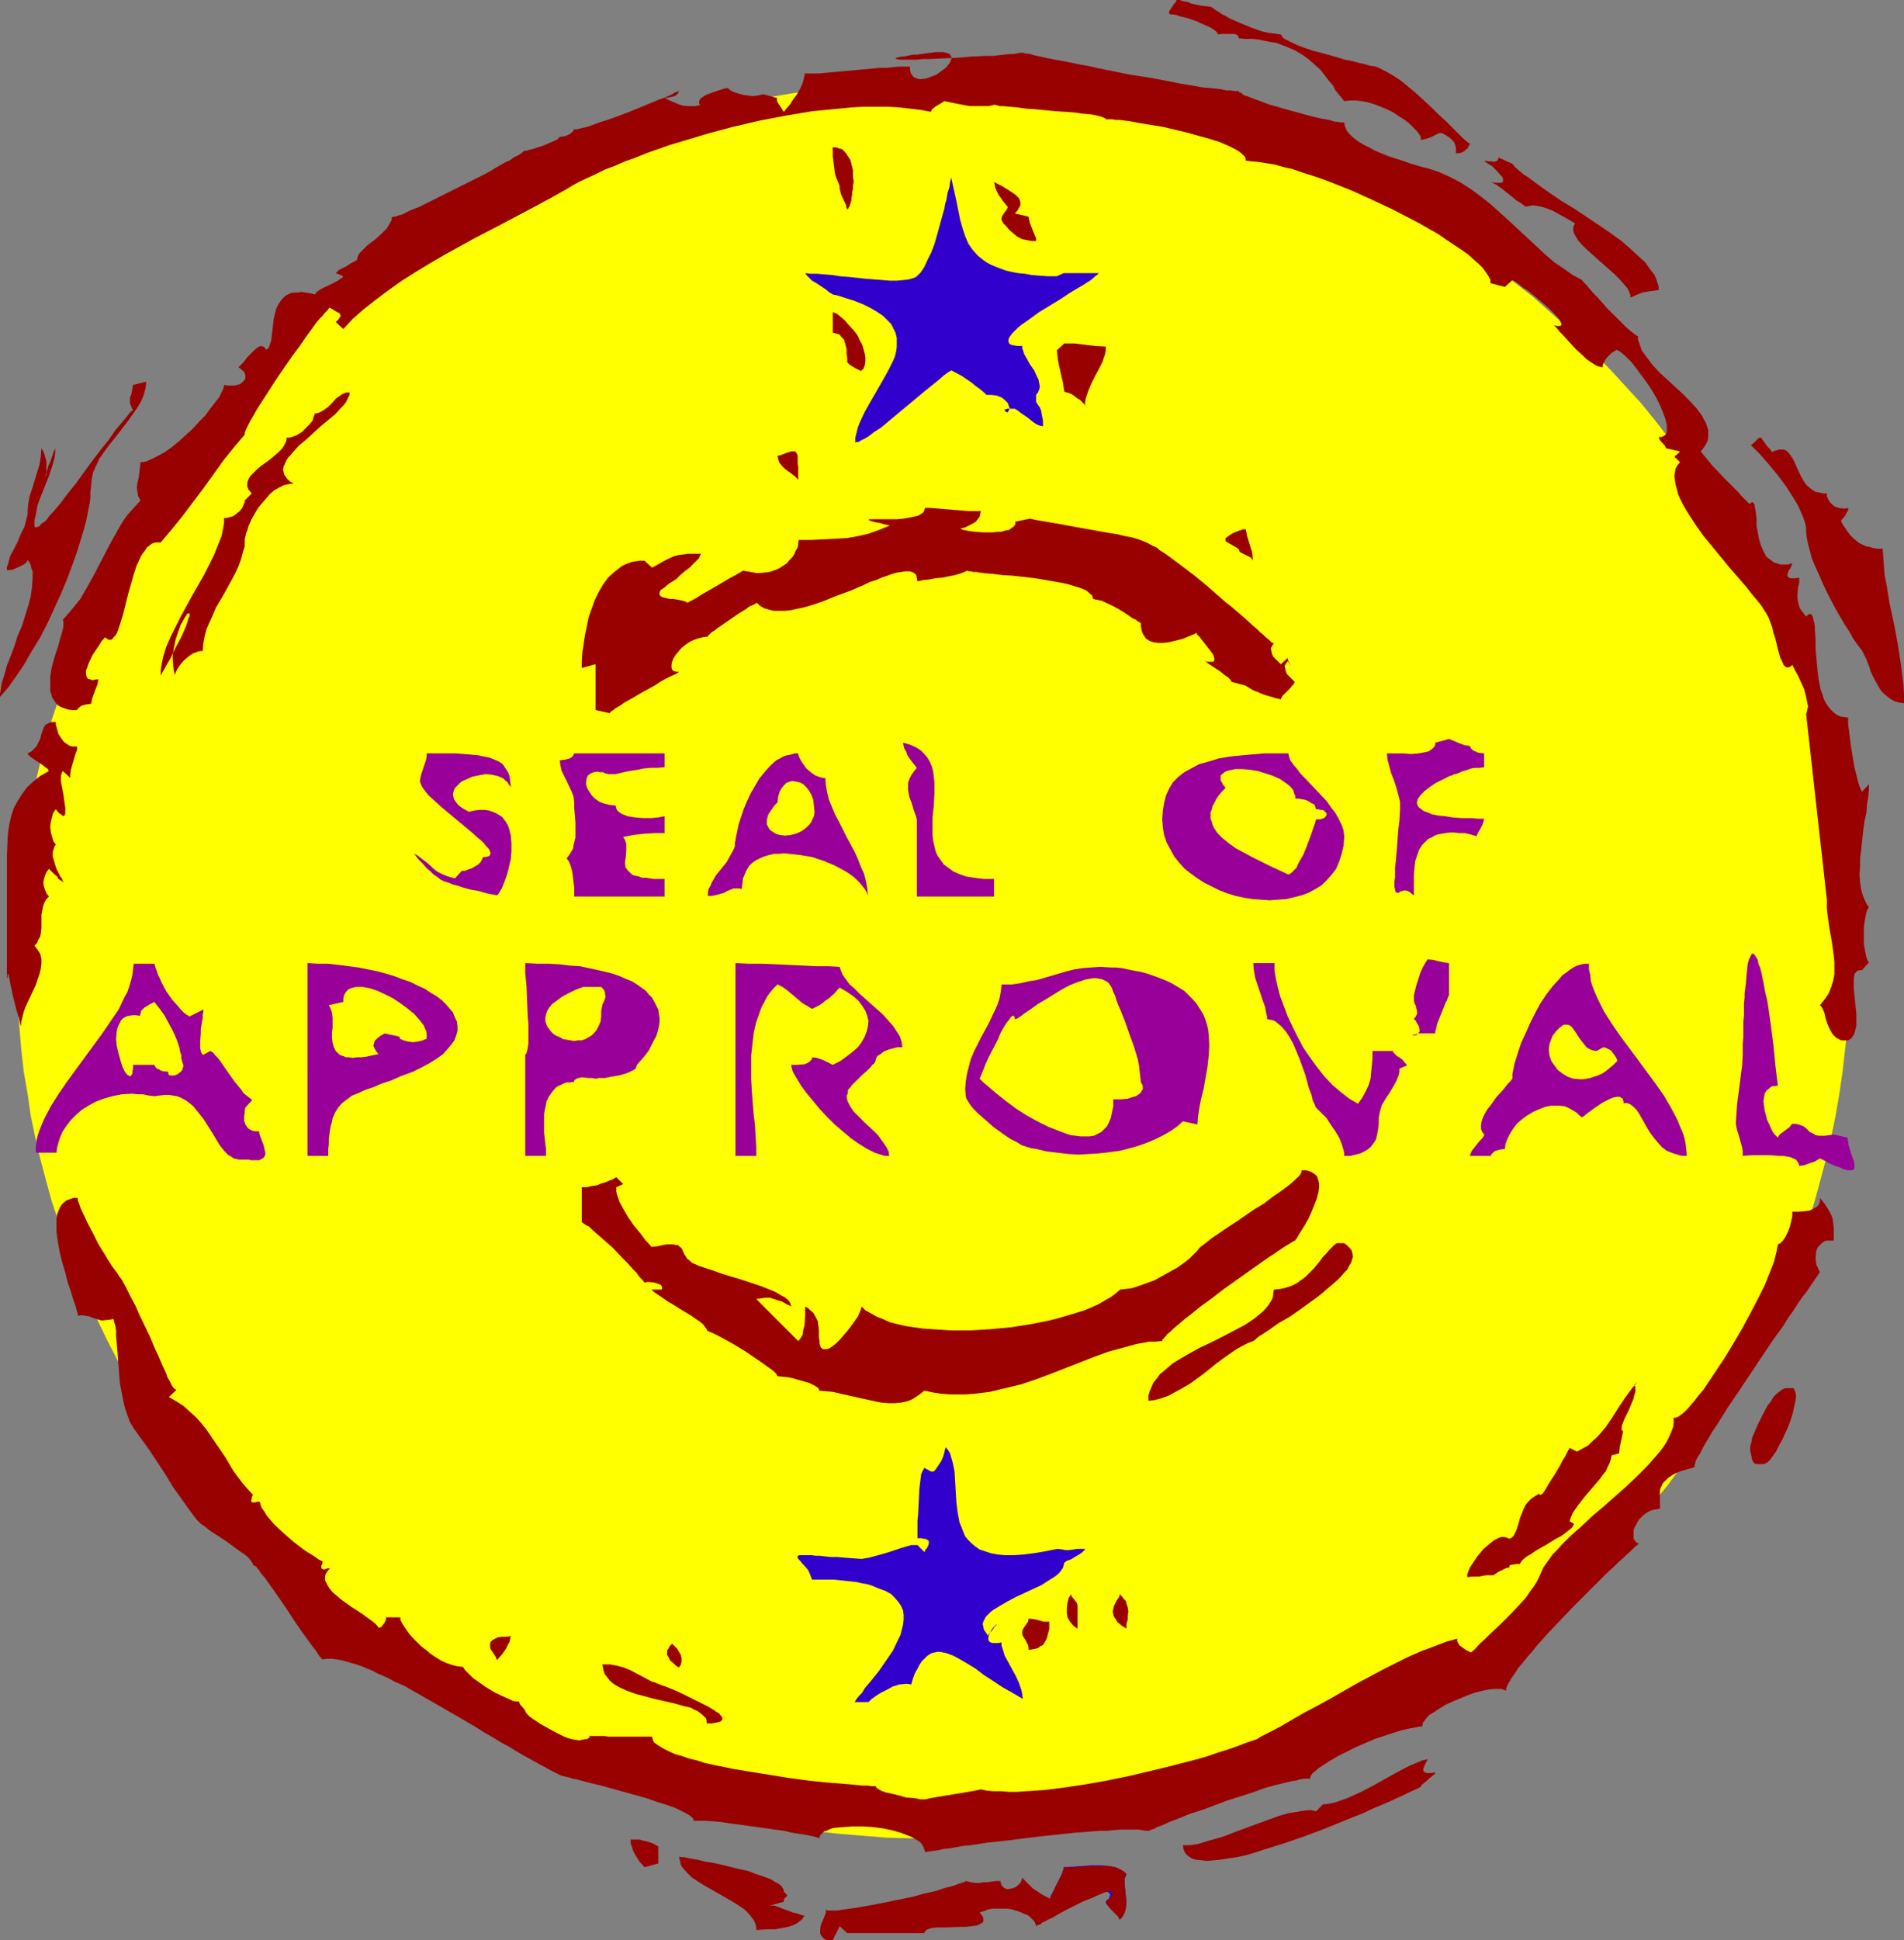 <?xml version="1.0" encoding="UTF-8" standalone="no"?>
<svg
   version="1.0"
   width="129.724mm"
   height="132.113mm"
   id="svg56"
   sodipodi:docname="Seal of Approval.wmf"
   xmlns:inkscape="http://www.inkscape.org/namespaces/inkscape"
   xmlns:sodipodi="http://sodipodi.sourceforge.net/DTD/sodipodi-0.dtd"
   xmlns="http://www.w3.org/2000/svg"
   xmlns:svg="http://www.w3.org/2000/svg">
  <rect width="100%" height="100%" fill="#808080" stroke="none"/>
  <sodipodi:namedview
     id="namedview56"
     pagecolor="#ffffff"
     bordercolor="#000000"
     borderopacity="0.25"
     inkscape:showpageshadow="2"
     inkscape:pageopacity="0.0"
     inkscape:pagecheckerboard="0"
     inkscape:deskcolor="#d1d1d1"
     inkscape:document-units="mm" />
  <defs
     id="defs1">
    <pattern
       id="WMFhbasepattern"
       patternUnits="userSpaceOnUse"
       width="6"
       height="6"
       x="0"
       y="0" />
  </defs>
  <path
     style="fill:#ffff00;fill-opacity:1;fill-rule:evenodd;stroke:none"
     d="m 240.461,21.33 5.979,0.162 6.141,0.162 5.979,0.323 5.979,0.485 5.818,0.808 5.979,0.646 5.818,0.97 5.656,1.131 5.818,1.131 5.656,1.293 5.656,1.454 5.494,1.616 5.494,1.778 5.494,1.778 5.333,1.939 5.333,2.101 5.333,2.262 5.171,2.262 5.171,2.424 5.01,2.585 4.848,2.747 5.01,2.747 4.848,2.909 4.686,2.909 4.686,3.07 4.525,3.393 4.525,3.232 4.525,3.393 4.363,3.393 4.202,3.717 8.242,7.433 3.878,3.878 3.878,4.04 3.717,4.04 3.717,4.04 3.555,4.363 3.394,4.363 3.394,4.201 3.232,4.525 3.07,4.525 3.07,4.686 2.909,4.686 2.747,4.686 2.747,4.848 2.424,5.009 2.424,4.848 2.424,5.171 2.101,5.009 2.101,5.171 1.939,5.171 1.778,5.333 1.616,5.333 1.454,5.333 1.454,5.494 1.293,5.494 1.131,5.494 0.97,5.656 0.808,5.494 0.646,5.656 0.646,5.817 0.323,5.656 0.162,5.817 0.162,5.817 -0.162,5.817 -0.162,5.817 -0.323,5.656 -0.646,5.817 -0.646,5.656 -0.808,5.494 -0.97,5.656 -1.131,5.494 -1.293,5.494 -1.454,5.494 -1.454,5.333 -1.616,5.333 -1.778,5.333 -1.939,5.171 -2.101,5.171 -2.101,5.009 -2.424,5.009 -2.424,5.009 -2.424,5.009 -2.747,4.686 -2.747,4.848 -2.909,4.686 -3.07,4.686 -3.07,4.525 -3.232,4.363 -3.394,4.525 -3.394,4.201 -3.555,4.201 -3.717,4.201 -3.717,4.04 -3.878,4.04 -3.878,3.878 -4.202,3.878 -4.04,3.555 -4.202,3.717 -4.363,3.393 -4.525,3.555 -4.525,3.232 -4.525,3.232 -4.686,3.07 -4.686,3.07 -4.848,2.909 -5.01,2.747 -4.848,2.586 -5.01,2.585 -5.171,2.424 -5.171,2.262 -5.333,2.262 -5.333,2.101 -5.333,2.101 -5.494,1.778 -5.494,1.778 -5.494,1.454 -5.656,1.616 -5.656,1.131 -5.818,1.293 -5.656,0.97 -5.818,0.97 -5.979,0.808 -5.818,0.646 -5.979,0.485 -5.979,0.485 -6.141,0.162 h -5.979 -6.141 l -5.979,-0.162 -5.979,-0.485 -5.979,-0.485 -5.979,-0.646 -5.818,-0.808 -5.818,-0.97 -5.818,-0.97 -5.818,-1.293 -5.656,-1.131 -5.494,-1.616 -5.656,-1.454 -5.494,-1.778 -5.494,-1.778 -5.333,-2.101 -5.333,-2.101 -5.333,-2.262 -5.171,-2.262 -5.171,-2.424 -5.01,-2.585 -5.01,-2.586 -4.848,-2.747 -4.848,-2.909 -4.686,-3.07 -4.686,-3.07 -4.686,-3.232 -4.525,-3.232 -4.363,-3.555 -4.202,-3.393 -4.363,-3.717 -4.04,-3.555 -4.202,-3.878 -3.878,-3.878 -3.878,-4.04 -3.878,-4.04 -3.555,-4.201 -3.555,-4.201 -3.555,-4.201 -3.232,-4.525 -3.394,-4.363 -3.07,-4.525 -2.909,-4.686 -2.909,-4.686 -2.909,-4.848 -2.586,-4.686 -2.586,-5.009 -2.424,-5.009 -2.424,-5.009 -2.101,-5.009 -2.101,-5.171 -1.778,-5.171 -1.778,-5.333 -1.778,-5.333 -1.454,-5.333 L 10.342,298.14 9.05,292.646 7.918,287.151 7.11,281.496 6.141,276.002 5.494,270.346 5.01,264.528 4.525,258.873 4.363,253.055 v -5.817 -5.817 l 0.162,-5.817 0.485,-5.656 0.485,-5.817 0.646,-5.656 0.97,-5.494 0.808,-5.656 1.131,-5.494 1.293,-5.494 1.454,-5.494 1.454,-5.333 1.778,-5.333 1.778,-5.333 1.778,-5.171 2.101,-5.171 2.101,-5.009 2.424,-5.171 2.424,-4.848 2.586,-5.009 2.586,-4.848 2.909,-4.686 2.909,-4.686 2.909,-4.686 3.07,-4.525 3.394,-4.525 3.232,-4.201 3.555,-4.363 3.555,-4.363 3.555,-4.04 3.878,-4.04 3.878,-4.04 3.878,-3.878 8.242,-7.433 4.363,-3.717 4.202,-3.393 4.363,-3.393 4.525,-3.232 4.686,-3.393 4.686,-3.07 4.686,-2.909 4.848,-2.909 4.848,-2.747 5.01,-2.747 5.01,-2.585 5.171,-2.424 5.171,-2.262 5.333,-2.262 5.333,-2.101 5.333,-1.939 5.494,-1.778 5.494,-1.778 5.656,-1.616 5.494,-1.454 5.656,-1.293 5.818,-1.131 5.818,-1.131 5.818,-0.97 5.818,-0.646 5.979,-0.808 5.979,-0.485 5.979,-0.323 5.979,-0.162 z"
     id="path1" />
  <path
     style="fill:#990099;fill-opacity:1;fill-rule:evenodd;stroke:none"
     d="m 299.283,210.879 0.162,2.101 0.323,1.939 0.646,1.939 0.97,1.778 0.97,1.778 1.293,1.616 1.293,1.454 1.616,1.293 1.778,1.293 1.778,1.131 1.939,0.97 1.939,0.97 2.101,0.808 2.101,0.646 2.262,0.485 2.101,0.323 2.262,0.162 2.101,0.162 2.101,-0.162 2.262,-0.162 1.939,-0.485 1.939,-0.485 1.778,-0.646 1.778,-0.97 1.616,-0.97 1.293,-1.293 1.293,-1.454 1.131,-1.454 0.808,-1.939 0.646,-1.939 0.485,-2.101 0.162,-2.424 -0.162,-1.454 -0.485,-1.454 -0.808,-1.616 -0.808,-1.454 -1.131,-1.454 -1.131,-1.616 -2.747,-2.909 -2.586,-2.747 -1.293,-1.293 -0.97,-1.293 -0.97,-1.131 -0.808,-1.131 -0.323,-0.97 -0.162,-0.808 h -2.262 -2.101 -1.939 l -1.778,0.162 -1.939,0.162 -1.778,0.162 -3.232,0.323 -2.909,0.485 -2.586,0.808 -2.424,0.646 -2.101,1.131 -1.778,0.97 -1.616,1.293 -1.293,1.293 -0.97,1.616 -0.808,1.778 -0.485,1.939 -0.323,1.939 z"
     id="path2" />
  <path
     style="fill:#990000;fill-opacity:1;fill-rule:evenodd;stroke:none"
     d="m 7.11,131.537 v 0.97 l -0.323,1.131 -0.485,1.939 -0.97,1.939 -0.808,1.939 -0.97,1.939 -0.97,1.778 -0.485,1.939 -0.323,0.808 v 0.808 h 0.808 l 0.808,-0.162 1.778,-0.808 0.646,-0.323 0.808,-0.485 0.323,-0.485 0.162,-0.323 0.485,0.646 0.323,0.646 0.162,0.808 0.323,0.808 v 1.939 l -0.162,2.101 -0.323,2.424 -0.646,2.424 -0.808,2.585 -0.808,2.586 -1.131,2.585 -0.808,2.586 -0.97,2.585 -0.97,2.424 -0.646,2.424 -0.646,1.939 -0.323,2.101 L 0,178.561 v 0.808 l 0.97,-1.131 1.131,-1.293 1.939,-2.747 2.101,-3.07 1.939,-3.393 2.101,-3.393 1.939,-3.717 1.778,-3.878 1.778,-3.878 1.616,-3.878 1.454,-3.878 1.293,-3.717 1.131,-3.717 0.97,-3.393 0.646,-3.232 0.323,-1.616 0.162,-1.454 v -1.293 l 0.162,-1.293 0.162,-1.939 0.323,-1.778 0.808,-1.778 0.808,-1.778 1.131,-1.616 1.293,-1.778 2.586,-3.232 2.586,-3.393 1.131,-1.616 1.131,-1.616 0.97,-1.616 0.646,-1.616 0.485,-1.778 0.162,-1.616 -3.394,0.808 -0.162,0.97 -0.162,0.808 -0.162,0.808 -0.323,0.646 v 0.646 0.808 l 0.323,0.808 0.162,0.485 0.323,0.485 -0.646,0.485 -0.646,0.808 -0.646,0.808 -0.808,0.97 -0.808,0.97 -0.97,1.131 -1.778,2.586 -2.101,2.585 -2.101,2.747 -4.202,5.817 -2.101,2.585 -1.939,2.586 -0.97,1.131 -0.808,0.97 -0.97,0.97 -0.646,0.97 -0.646,0.646 -0.808,0.485 -0.485,0.646 -0.485,0.162 -0.323,0.162 H 9.211 l -0.323,-0.162 v -0.485 -1.293 l 0.323,-1.293 0.485,-2.586 0.97,-2.585 0.97,-2.424 0.97,-2.424 0.808,-2.424 0.646,-2.262 0.162,-1.293 v -1.131 l -0.485,1.131 -0.323,0.97 -0.323,0.97 -0.323,0.808 -0.323,0.646 -0.162,0.646 -0.162,0.646 -0.162,0.323 -0.162,0.323 v 0.323 l -0.162,0.485 h 0.162 v -0.162 l 0.162,-0.485 v -0.485 -1.778 -0.97 l -0.323,-1.131 -0.323,-1.131 -0.646,-1.131 -0.162,2.101 -0.323,2.101 -1.293,4.201 -0.646,2.101 -0.646,1.939 -0.323,1.939 z"
     id="path3" />
  <path
     style="fill:#990000;fill-opacity:1;fill-rule:evenodd;stroke:none"
     d="m 91.95,66.576 v 0.323 l -0.323,0.162 -0.485,0.323 -0.97,0.485 -0.97,0.646 -0.97,0.485 -0.97,0.485 -0.485,0.485 -0.162,0.162 -0.162,0.162 1.939,0.808 -0.162,0.162 -0.162,0.323 -0.485,0.162 -0.323,0.323 -1.131,0.646 -1.293,0.646 -1.454,0.646 -1.131,0.646 -0.485,0.323 -0.323,0.323 -0.162,0.162 -0.162,0.323 -1.293,-0.323 -1.131,-0.162 -1.131,-0.162 -0.97,0.162 h -0.97 l -0.808,0.162 -0.646,0.323 -0.646,0.323 -0.485,0.485 -0.485,0.485 -0.808,1.131 -0.646,1.293 -0.323,1.293 -0.323,1.454 -0.162,1.454 -0.162,1.454 -0.162,1.293 -0.162,1.293 -0.323,0.97 -0.323,0.808 -0.323,0.323 -0.323,0.162 -0.323,-0.485 -0.323,-0.323 h -0.323 l -0.323,-0.162 -0.485,0.162 -0.323,0.162 -0.808,0.646 -0.808,0.808 -1.131,1.131 -0.97,1.293 -1.293,1.293 0.485,0.323 0.485,0.485 0.485,0.323 0.162,0.485 0.162,0.323 v 0.485 0.485 l -0.162,0.323 -0.485,0.485 -0.323,0.323 -0.485,0.323 -0.646,0.162 -0.646,0.162 h -0.808 -0.97 l -0.97,-0.162 v 0.485 l -0.162,0.323 -0.162,0.485 -0.323,0.646 -0.646,1.293 -1.131,1.454 -1.131,1.454 -1.293,1.778 -1.616,1.616 -1.616,1.778 -1.778,1.616 -1.778,1.616 -1.778,1.454 -1.778,1.293 -1.778,0.97 -1.616,0.808 -0.808,0.323 -0.646,0.323 -0.808,0.162 h -0.646 l -0.162,1.293 -0.162,1.454 -0.162,1.293 -0.323,1.293 -0.162,1.131 0.162,1.293 0.162,0.97 0.646,1.131 -1.616,1.778 -1.616,1.778 -1.293,1.778 -1.131,1.939 -2.262,4.04 -2.101,4.04 -2.101,4.04 -2.262,4.04 -1.131,1.939 -1.454,1.778 -1.454,1.778 -1.616,1.778 0.162,0.323 v 0.323 0.646 0.485 l -0.323,1.454 -0.485,1.616 -0.485,1.778 -0.646,1.939 -0.646,2.101 -0.485,1.939 -0.323,2.101 v 1.939 0.97 0.808 l 0.323,0.808 0.162,0.808 0.485,0.646 0.485,0.808 0.485,0.485 0.808,0.485 0.808,0.323 0.97,0.323 1.131,0.162 h 1.293 v -0.162 l 0.323,-0.323 0.323,-0.323 0.485,-0.323 1.131,-0.323 1.293,-0.162 0.162,-0.646 0.162,-0.808 0.646,-1.778 0.646,-1.616 0.162,-0.808 0.162,-0.646 h -0.646 l -0.646,0.162 h -0.485 l -0.323,-0.162 -0.646,-0.162 -0.323,-0.485 -0.162,-0.808 v -0.808 l 0.323,-0.808 0.323,-0.97 0.97,-2.101 1.293,-1.939 0.646,-0.97 0.485,-0.808 0.485,-0.485 0.323,-0.485 0.485,0.323 0.485,0.323 h 0.485 l 0.485,-0.162 0.323,-0.485 0.485,-0.485 0.323,-0.485 0.323,-0.808 0.323,-0.97 0.323,-0.97 0.646,-2.101 0.646,-2.586 0.646,-2.585 1.454,-5.171 0.808,-2.424 0.485,-0.97 0.485,-1.131 0.485,-0.808 0.646,-0.808 0.485,-0.808 0.646,-0.485 0.646,-0.485 0.808,-0.323 h 0.646 0.808 l 2.747,-3.232 2.747,-3.393 5.494,-7.272 5.333,-7.433 2.747,-3.393 2.747,-3.232 h -0.162 v -0.323 l 0.162,-0.323 0.162,-0.485 0.323,-0.646 0.323,-0.646 0.485,-0.97 0.485,-0.808 0.646,-1.131 0.646,-1.131 1.454,-2.262 1.778,-2.747 1.778,-2.747 3.878,-5.656 1.939,-2.585 1.778,-2.585 1.778,-2.424 0.808,-1.131 0.808,-0.97 0.808,-0.808 0.646,-0.808 0.646,-0.646 0.485,-0.646 0.646,0.323 0.485,0.323 0.808,0.485 0.646,0.323 0.162,0.323 0.162,0.323 -0.323,0.485 -0.323,0.485 -0.646,0.646 1.939,1.778 2.424,-2.585 2.747,-2.424 3.07,-2.424 3.232,-2.424 3.394,-2.424 3.555,-2.262 3.717,-2.262 3.878,-2.262 7.918,-4.363 8.08,-4.201 7.918,-4.201 3.878,-2.101 3.717,-2.101 1.616,-0.97 1.778,-0.97 2.101,-0.97 2.101,-0.97 2.262,-1.131 2.586,-0.97 2.586,-1.131 2.747,-0.97 2.747,-1.131 5.979,-2.101 3.232,-0.97 6.464,-1.939 6.626,-1.778 6.949,-1.616 6.787,-1.293 6.787,-1.131 3.394,-0.323 3.394,-0.323 3.232,-0.323 3.07,-0.162 h 3.232 3.07 l 2.909,0.162 2.747,0.323 2.747,0.323 2.586,0.485 0.162,-0.162 0.162,-0.485 0.485,-0.323 0.323,-0.323 1.131,-0.646 1.293,-0.808 1.454,0.323 1.616,0.323 3.394,0.646 h 1.616 1.616 1.616 l 1.454,-0.323 h 0.323 l 0.646,0.162 0.485,0.162 h 0.808 l 1.778,0.162 1.939,0.162 2.262,0.323 2.424,0.162 5.01,0.485 2.424,0.162 2.424,0.162 2.262,0.323 1.939,0.162 1.778,0.323 0.646,0.162 0.485,0.162 0.485,0.162 0.323,0.162 0.323,0.162 v 0.162 h 0.808 0.808 l 0.97,0.162 h 0.97 l 2.586,0.323 2.586,0.485 2.909,0.485 3.07,0.485 6.141,1.454 2.909,0.808 2.909,0.808 2.586,0.808 2.262,0.97 0.97,0.485 0.97,0.485 0.808,0.485 0.646,0.485 0.485,0.485 0.485,0.485 0.162,0.485 v 0.485 l 1.616,0.162 1.778,0.162 1.939,0.323 2.101,0.323 2.262,0.646 2.262,0.485 2.262,0.808 2.586,0.808 2.424,0.808 2.586,0.97 5.333,2.101 5.333,2.424 5.171,2.424 5.01,2.585 2.424,1.293 2.262,1.293 2.262,1.293 2.101,1.454 1.939,1.293 1.939,1.293 1.616,1.131 1.454,1.293 1.293,1.131 1.131,1.131 0.808,1.131 0.646,0.97 0.485,0.97 v 0.808 l 3.717,0.97 1.939,-1.778 0.646,0.323 1.131,0.808 0.97,0.808 1.293,0.808 2.747,2.262 2.586,2.262 0.97,0.97 0.97,0.97 0.808,0.97 0.323,0.646 0.162,0.323 v 0.323 l -0.162,0.323 h -0.323 -0.323 -0.485 l -0.646,-0.162 0.485,0.485 0.485,0.485 0.485,0.646 0.808,0.808 1.616,1.778 1.778,1.939 1.939,1.778 0.808,0.808 0.97,0.646 0.97,0.646 0.808,0.485 0.646,0.162 0.808,0.162 v -0.646 l 0.323,-0.646 0.323,-0.646 0.485,-0.646 1.131,-1.131 1.293,-0.808 0.646,0.323 0.485,0.323 1.293,1.131 1.293,1.293 1.293,1.616 1.293,1.778 1.454,1.939 1.293,1.939 1.131,1.939 0.97,1.939 0.808,1.939 0.646,1.778 0.162,0.808 0.162,0.646 v 0.646 0.646 0.485 l -0.162,0.485 -0.323,0.323 -0.485,0.323 -0.485,0.162 h -0.646 l 0.162,0.485 0.162,0.323 1.293,1.454 0.162,0.323 0.162,0.323 3.555,0.808 -0.646,0.646 -0.323,0.323 -0.323,0.162 v 0.323 0.162 l 0.323,0.162 0.323,0.323 0.646,0.646 -0.646,0.808 -0.485,0.808 -0.162,0.97 -0.162,0.97 0.162,1.131 0.162,1.131 0.323,1.131 0.323,1.293 0.485,1.131 0.646,1.293 0.808,1.454 0.808,1.293 1.778,2.747 1.939,2.747 2.262,2.747 2.262,2.747 2.262,2.747 2.101,2.424 2.101,2.424 1.778,2.262 0.808,0.97 0.808,0.97 0.646,0.808 0.485,0.808 0.646,0.97 0.646,1.131 0.485,1.293 0.485,1.293 0.323,1.454 0.485,1.454 0.646,2.747 0.323,1.131 0.323,1.131 0.485,0.97 0.323,0.808 0.485,0.485 0.485,0.162 h 0.323 l 0.323,-0.162 0.323,-0.162 0.323,-0.323 0.323,0.646 0.323,0.646 0.808,1.454 0.808,1.778 0.808,1.778 0.485,1.939 0.323,1.616 0.162,0.808 -0.162,0.808 -0.162,0.646 -0.162,0.485 5.333,47.832 v 1.939 l 0.162,1.778 0.485,3.555 0.323,1.778 0.323,1.778 0.485,3.555 0.162,1.616 v 1.616 1.616 l -0.323,1.616 -0.485,1.616 -0.646,1.616 -0.97,1.454 -1.293,1.616 0.323,0.323 0.323,0.485 0.485,1.131 0.323,1.454 0.485,1.454 0.646,1.454 0.646,1.131 0.485,0.485 0.485,0.485 0.646,0.323 0.646,0.323 h 1.778 l 0.485,-0.323 0.323,-0.162 0.323,-0.485 0.323,-0.485 0.323,-0.97 0.323,-1.293 v -1.454 -1.616 l -0.323,-3.232 -0.162,-1.616 -0.162,-1.616 v -1.454 -1.131 l 0.162,-1.131 0.162,-0.323 0.323,-0.323 0.162,-0.323 h 0.323 l 0.485,-0.162 h 0.485 l 1.778,-1.939 -0.323,-0.485 -0.323,-0.808 -0.162,-0.808 -0.162,-0.808 -0.323,-1.939 v -2.262 -2.101 l 0.323,-2.101 0.162,-0.808 0.162,-0.808 0.323,-0.808 0.323,-0.485 -0.485,-0.646 -0.323,-0.646 -0.646,-1.454 -0.485,-1.616 -0.323,-1.939 -0.162,-2.101 0.162,-2.101 v -2.262 l 0.323,-2.424 0.485,-4.686 0.323,-2.262 0.485,-2.262 0.162,-2.101 0.323,-1.939 0.162,-1.778 v -1.454 l -1.778,1.939 -0.323,-0.646 -0.323,-0.808 -0.323,-0.97 -0.323,-1.293 -0.323,-1.293 -0.323,-1.293 -0.485,-2.909 -0.485,-2.909 -0.323,-2.747 -0.162,-1.293 -0.162,-1.131 v -0.97 -0.808 l -1.131,-0.162 -0.97,-0.162 -0.97,-0.485 -0.808,-0.646 -0.646,-0.646 -0.646,-0.808 -0.646,-0.97 -0.485,-0.97 -0.323,-1.131 -0.485,-1.293 -0.485,-2.424 -0.323,-2.747 -0.485,-5.333 v -2.424 l -0.162,-2.262 v -0.97 l -0.162,-0.97 -0.162,-0.646 -0.162,-0.646 -0.162,-0.485 -0.162,-0.323 -0.323,-0.162 h -0.323 l -0.323,0.162 -0.485,0.485 -0.646,-0.808 -0.485,-0.646 -0.485,-0.646 -0.162,-0.485 -0.323,-1.293 -0.162,-1.131 0.162,-2.424 0.323,-1.293 v -1.293 l -0.97,0.162 h -0.646 -0.646 l -0.323,-0.162 -0.323,-0.162 -0.162,-0.323 v -0.323 l 0.162,-0.323 0.162,-0.646 0.485,-0.646 0.323,-0.808 0.162,-0.485 -1.131,0.323 h -0.97 -0.97 l -0.97,-0.323 -0.646,-0.162 -0.646,-0.485 -0.646,-0.485 -0.646,-0.485 -0.808,-1.454 -0.646,-1.454 -0.485,-1.616 -0.323,-1.778 -0.323,-1.616 v -1.778 l -0.162,-1.454 -0.162,-1.131 -0.162,-0.646 v -0.323 l -0.162,-0.485 -0.162,-0.162 -0.162,-0.162 h -0.323 l -0.162,0.162 -0.323,0.323 -1.454,-1.454 -0.808,-0.808 -0.646,-0.808 -1.616,-1.616 -1.778,-1.778 -3.394,-3.555 -1.454,-1.778 -1.454,-1.778 0.646,-0.808 0.646,-0.97 0.485,-0.97 0.162,-0.97 v -0.97 -0.808 l -0.323,-0.97 -0.323,-0.97 -0.485,-0.808 -0.485,-0.97 -1.454,-1.939 -1.778,-1.939 -1.778,-1.778 -4.04,-3.717 -1.939,-1.778 -1.778,-1.939 -1.454,-1.939 -1.293,-1.778 -0.323,-0.97 -0.323,-0.97 -0.323,-0.808 v -0.97 h -0.162 l -0.323,-0.162 -0.646,-0.485 -0.808,-0.646 -1.131,-0.97 -1.131,-1.131 -1.131,-1.131 -2.586,-2.585 -2.424,-2.747 -1.131,-1.131 -0.97,-1.131 -0.808,-0.97 -0.646,-0.646 -0.162,-0.323 -0.323,-0.162 v -0.162 0 l -2.424,-1.293 -2.262,-1.616 -2.424,-1.616 -2.262,-1.939 -2.262,-2.101 -2.262,-2.101 -4.686,-4.363 -4.848,-4.363 -2.424,-1.939 -2.586,-1.939 -2.747,-1.778 -2.747,-1.454 -2.909,-1.293 -2.909,-0.97 -1.454,-0.323 -1.616,-0.485 -1.616,-0.485 -1.778,-0.646 -3.555,-1.131 -3.555,-1.454 -1.454,-0.808 -1.616,-0.808 -1.293,-0.808 -1.293,-0.97 -0.97,-0.97 -0.646,-0.808 -0.485,-1.131 -0.162,-0.97 h -0.485 -0.485 l -0.646,-0.162 h -0.646 l -1.616,-0.485 -1.939,-0.323 -2.101,-0.485 -2.424,-0.646 -4.686,-1.293 -2.262,-0.646 -2.262,-0.646 -2.101,-0.808 -1.778,-0.646 -1.616,-0.646 -0.646,-0.162 -0.485,-0.323 -0.323,-0.323 -0.485,-0.162 -0.162,-0.162 v -0.162 h -0.97 l -1.131,-0.162 h -1.131 l -1.454,-0.323 -1.454,-0.162 -1.616,-0.162 -1.778,-0.162 -1.778,-0.323 -3.878,-0.646 -4.04,-0.808 -4.363,-0.808 -4.363,-0.646 -8.726,-1.778 -2.101,-0.485 -1.939,-0.323 -3.878,-0.808 -1.778,-0.323 -1.778,-0.323 -1.616,-0.323 -1.454,-0.323 -1.454,-0.323 -1.131,-0.323 -1.131,-0.162 -0.808,-0.162 h -0.485 l -0.808,0.162 -0.97,0.162 h -0.97 l -1.454,0.162 -1.454,0.162 -1.454,0.162 h -1.778 l -3.555,0.162 -3.878,0.323 -3.717,0.162 -3.555,0.162 h -1.616 l -1.454,0.162 h -4.525 l -0.646,-0.162 h -0.162 l -0.162,-0.162 0.162,-0.162 0.646,-0.162 0.808,-0.162 h 0.646 l 0.646,-0.162 0.808,-0.162 0.808,-0.162 h 0.97 l 1.131,-0.162 1.131,-0.162 1.293,-0.162 1.293,-0.162 h 1.131 0.808 l 0.808,0.162 0.485,0.162 0.485,0.323 0.162,0.323 0.162,0.323 v 0.485 l -0.162,0.323 -0.162,0.485 -0.323,0.485 -0.808,0.97 -1.131,0.808 -1.293,0.97 -1.293,0.485 -1.293,0.485 -1.293,0.162 h -0.646 l -0.485,-0.162 -0.485,-0.162 -0.485,-0.323 -0.323,-0.485 -0.323,-0.485 -0.162,-0.808 v -0.808 h -2.909 l -3.232,0.323 h -1.616 l -1.616,0.162 -3.555,0.323 -7.11,0.646 -3.555,0.323 h -3.555 v 0.485 l -0.162,0.646 -0.323,1.293 -0.646,1.454 -0.808,1.454 -0.97,1.293 -0.808,1.293 -0.97,1.131 -0.646,0.808 -0.162,-0.162 -0.485,-0.808 -0.323,-0.485 -0.646,-0.97 -0.162,-0.485 v -0.646 l -3.555,-0.97 -1.293,0.323 -1.454,0.162 -1.293,-0.162 -1.131,-0.162 -1.131,-0.323 -1.131,-0.323 -0.97,-0.485 -0.808,-0.646 -1.293,0.323 -1.454,0.485 -1.454,0.485 -1.293,0.485 -0.97,0.646 -0.485,0.323 -0.162,0.323 -0.162,0.323 v 0.323 0.323 l 0.323,0.323 -1.293,0.323 h -1.131 -1.131 l -1.131,-0.162 -0.97,-0.323 -1.131,-0.485 -1.131,-0.485 -1.293,-0.646 1.293,-0.162 0.646,-0.162 0.646,-0.162 0.485,-0.323 0.323,-0.323 0.162,-0.323 0.162,-0.323 -0.485,0.162 -0.485,0.162 -1.131,0.646 -1.454,0.646 -1.778,0.646 -1.939,0.808 -1.939,0.808 -4.363,1.778 -4.363,1.616 -2.101,0.646 -1.778,0.646 -1.778,0.646 -1.454,0.323 -0.646,0.162 -0.646,0.162 h -0.485 -0.323 v 0.323 l -0.323,0.323 -0.323,0.323 -0.485,0.323 -1.131,0.485 -1.293,0.162 -0.162,0.162 -0.162,0.162 -0.323,0.323 -0.646,0.323 -1.131,0.485 -1.454,0.646 -1.454,0.485 -1.454,0.485 -1.293,0.323 -0.485,0.162 h -0.485 v 0 l -0.323,0.162 -0.323,0.323 -0.646,0.485 -0.646,0.323 -0.97,0.485 -0.808,0.646 -1.131,0.485 -1.131,0.646 -1.131,0.646 -2.747,1.616 -2.909,1.454 -2.909,1.454 -6.141,3.07 -2.909,1.454 -2.586,1.293 -1.293,0.485 -1.131,0.485 -0.97,0.485 -0.97,0.485 -0.808,0.162 -0.808,0.323 h -0.485 l -0.485,0.162 v 0.646 l -0.323,0.646 -0.485,0.808 -0.485,0.808 -1.454,1.454 -1.616,1.454 -1.778,1.293 -1.293,1.293 -0.646,0.646 -0.485,0.646 -0.162,0.485 z"
     id="path4" />
  <path
     style="fill:#990000;fill-opacity:1;fill-rule:evenodd;stroke:none"
     d="m 63.024,128.79 v 0.485 l -0.323,0.646 -0.323,0.808 -0.646,0.808 -0.808,0.646 -0.808,0.646 -1.131,0.323 -0.646,0.162 h -0.646 v 1.131 l -0.162,1.131 -0.485,2.424 -0.97,2.424 -0.97,2.424 -1.293,2.586 -1.293,2.585 -3.07,5.333 -2.909,5.333 -1.293,2.585 -1.293,2.585 -1.131,2.586 -0.808,2.585 -0.485,2.424 -0.162,1.293 v 1.131 l 1.454,-2.585 1.293,-2.262 0.97,-2.101 0.97,-1.778 0.808,-1.616 0.646,-1.454 0.485,-1.131 0.323,-0.97 0.162,-0.808 0.323,-0.485 v -0.485 -0.323 h -0.162 -0.162 l -0.323,0.162 -0.162,0.323 -0.323,0.485 -0.323,0.485 -0.323,0.646 -0.485,0.808 -0.646,1.778 -0.646,1.939 -0.485,2.262 -0.323,2.262 0.162,2.424 0.162,1.293 0.323,1.131 v -0.323 l 0.162,-0.485 0.485,-0.97 0.646,-0.97 0.97,-1.131 1.131,-0.97 1.131,-0.808 1.293,-0.485 0.646,-0.162 h 0.646 l 0.162,-1.939 0.323,-1.778 0.485,-1.939 0.808,-1.778 0.808,-1.778 0.808,-1.939 2.101,-3.555 1.939,-3.555 0.97,-1.778 0.808,-1.778 0.646,-1.778 0.485,-1.778 0.485,-1.616 v -1.778 l 0.162,-0.646 0.162,-0.808 0.323,-0.808 0.323,-1.131 0.485,-1.131 0.646,-1.293 1.454,-2.424 0.97,-1.131 0.97,-1.131 0.97,-1.131 1.131,-0.97 1.131,-0.646 1.293,-0.646 1.293,-0.323 1.293,-0.162 -0.97,-0.485 -0.646,-0.646 -0.485,-0.646 -0.323,-0.485 -0.162,-0.646 -0.162,-0.646 0.162,-0.808 0.323,-0.646 0.323,-0.808 0.485,-0.808 0.646,-0.646 0.646,-0.808 1.454,-1.616 1.939,-1.616 3.717,-3.393 1.939,-1.616 1.778,-1.454 1.454,-1.616 0.646,-0.646 0.646,-0.808 0.323,-0.646 0.323,-0.646 0.323,-0.646 v -0.646 h -0.646 l -0.646,0.162 -0.646,0.323 -0.485,0.323 -1.131,0.808 -0.97,1.131 -0.97,0.97 -1.131,0.808 -1.131,0.646 -0.485,0.162 -0.808,0.162 v 0.323 l -0.162,0.323 -0.323,1.131 -0.808,0.97 -0.97,0.97 -0.97,0.97 -1.293,0.808 -1.293,0.485 -0.646,0.162 h -0.646 l -0.162,0.97 -0.485,0.97 -0.646,0.97 -0.97,0.97 -0.97,0.808 -1.131,0.97 -1.131,0.808 -1.131,0.808 -0.97,0.808 -0.97,0.97 -0.808,0.808 -0.485,0.808 -0.323,0.97 v 0.97 l 0.162,0.323 0.162,0.485 0.485,0.485 0.323,0.485 z"
     id="path5" />
  <path
     style="fill:#3200cc;fill-opacity:1;fill-rule:evenodd;stroke:none"
     d="m 214.443,75.787 1.454,0.323 1.454,0.485 2.586,0.808 2.424,0.97 1.939,0.97 1.616,0.97 1.454,0.97 1.131,1.131 0.97,0.97 0.646,1.293 0.485,0.97 0.323,1.293 v 1.131 1.131 l -0.162,1.293 -0.323,1.293 -0.485,1.131 -1.293,2.585 -1.454,2.585 -3.07,5.333 -1.454,2.585 -1.293,2.747 -0.485,1.293 -0.323,1.293 -0.323,1.293 v 1.293 l 0.323,-0.162 h 0.485 l 0.485,-0.323 0.646,-0.323 0.646,-0.323 0.808,-0.485 1.454,-1.131 1.778,-1.131 1.939,-1.616 7.757,-6.464 1.939,-1.616 0.808,-0.646 0.808,-0.646 1.616,-1.293 1.293,-1.131 0.646,-0.485 0.485,-0.323 0.485,-0.323 0.323,-0.162 2.747,1.454 2.586,1.778 0.97,0.808 1.131,0.808 0.97,0.808 0.646,0.646 h 0.646 0.646 l 1.293,0.162 1.293,0.485 0.808,0.646 0.808,0.808 0.323,0.97 0.162,0.323 -0.162,0.323 -0.162,0.485 -0.323,0.323 -0.485,-0.323 -0.162,-0.162 v -0.323 h 0.323 l 0.323,-0.162 h 0.646 1.293 l 0.808,0.485 0.808,0.646 0.97,0.646 1.131,0.808 0.97,0.808 0.97,0.646 0.808,0.323 0.808,0.162 v -1.454 l -0.323,-1.616 -0.162,-0.97 -0.323,-0.808 -0.485,-0.646 -0.485,-0.808 v -1.778 l 0.485,-0.646 0.323,-0.808 0.162,-0.646 -0.162,-0.808 -0.162,-0.97 -0.323,-0.646 -0.808,-1.778 -1.131,-1.616 -0.97,-1.778 -0.485,-0.808 -0.162,-0.646 -0.323,-0.808 v -0.646 h -1.293 l -0.97,-0.162 -0.646,-0.162 -0.485,-0.323 -0.162,-0.485 v -0.485 l 0.162,-0.485 0.323,-0.485 0.485,-0.646 0.646,-0.646 0.808,-0.808 0.97,-0.808 0.97,-0.646 1.131,-0.808 2.424,-1.778 5.333,-3.232 2.424,-1.616 2.424,-1.454 1.131,-0.646 0.97,-0.646 0.808,-0.485 0.808,-0.646 0.485,-0.485 0.485,-0.323 0.323,-0.323 0.162,-0.162 h -9.05 l -1.778,0.808 h -2.262 l -2.262,-0.162 -1.939,-0.162 -1.778,-0.323 -1.778,-0.162 -1.616,-0.323 -1.454,-0.323 -1.293,-0.485 -1.293,-0.485 -1.131,-0.485 -0.97,-0.485 -0.97,-0.646 -0.808,-0.646 -0.808,-0.646 -1.293,-1.454 -1.131,-1.616 -0.808,-1.939 -0.646,-1.939 -0.646,-2.262 -0.485,-2.424 -0.485,-2.424 -0.646,-2.909 -0.646,-2.909 v -0.162 0 0 l -0.162,0.323 v 0.323 l -0.162,0.485 -0.162,1.293 -0.485,1.454 -0.323,1.939 -0.323,0.97 -0.162,1.131 -0.646,2.262 -1.293,4.686 -0.646,2.262 -0.808,2.101 -0.97,1.939 -0.808,1.778 -0.97,1.454 -0.485,0.485 -0.485,0.485 -0.485,0.323 -0.485,0.162 -1.131,0.323 -1.293,0.162 -1.778,0.162 h -1.778 l -1.939,-0.162 -2.101,-0.162 -2.101,-0.162 -4.525,-0.485 -2.101,-0.162 -2.101,-0.323 -1.939,-0.162 -1.939,-0.162 h -1.616 l -1.454,-0.162 0.162,0.162 0.162,0.323 0.323,0.323 0.323,0.323 0.808,0.808 1.131,0.646 2.424,1.616 0.97,0.808 0.323,0.162 z"
     id="path6" />
  <path
     style="fill:#990000;fill-opacity:1;fill-rule:evenodd;stroke:none"
     d="m 216.221,48.64 0.162,0.646 0.162,0.646 0.646,1.454 0.646,1.293 0.162,0.646 0.162,0.646 0.323,-0.485 0.323,-0.646 0.323,-0.97 0.162,-1.131 0.162,-1.293 0.162,-1.293 0.162,-1.454 -0.162,-1.454 v -1.454 l -0.323,-1.293 -0.323,-1.293 -0.646,-0.97 -0.646,-0.97 -0.808,-0.808 -1.131,-0.323 -0.485,-0.162 h -0.808 l 0.162,1.293 0.162,1.454 0.646,2.909 0.323,1.454 0.323,1.293 0.162,1.131 z"
     id="path7" />
  <path
     style="fill:#990000;fill-opacity:1;fill-rule:evenodd;stroke:none"
     d="m 257.913,56.719 0.485,0.808 0.808,0.808 0.808,0.97 0.97,0.808 0.97,0.808 1.293,0.646 0.808,0.162 0.808,0.162 0.97,0.162 h 0.97 v -0.646 l -0.323,-0.808 -0.646,-1.616 -0.646,-1.616 -0.162,-0.808 -0.162,-0.646 v -0.162 l -3.555,-0.808 0.646,-0.646 0.323,-0.646 0.323,-0.485 0.162,-0.485 V 52.033 l -0.162,-0.485 -0.162,-0.485 -0.485,-0.485 -0.485,-0.485 -0.485,-0.323 -1.454,-0.97 -1.616,-0.97 -1.939,-0.97 0.162,0.646 0.162,0.808 0.323,0.808 0.485,0.97 1.131,1.616 1.293,1.616 -0.162,0.323 -0.162,0.323 -0.485,0.646 -0.646,0.97 -0.162,0.485 z"
     id="path8" />
  <path
     style="fill:#990000;fill-opacity:1;fill-rule:evenodd;stroke:none"
     d="m 272.134,90.169 0.162,1.293 0.162,1.454 0.646,2.909 0.323,1.454 0.323,1.293 0.162,1.293 0.162,0.97 0.646,0.162 0.97,0.323 0.808,0.485 0.808,0.646 0.808,0.485 0.646,0.646 0.485,0.485 0.162,0.485 v -0.97 l 0.162,-0.97 0.646,-1.939 0.808,-1.939 0.97,-1.939 0.97,-1.778 0.97,-1.939 0.646,-1.939 0.162,-0.97 v -0.97 l -2.747,-0.162 -5.333,-0.646 h -2.586 z"
     id="path9" />
  <path
     style="fill:#990000;fill-opacity:1;fill-rule:evenodd;stroke:none"
     d="m 200.222,117.317 0.162,0.808 0.323,0.97 0.646,0.808 0.808,0.808 1.778,1.293 0.808,0.646 0.808,0.808 v -3.232 l -0.162,-1.131 v -0.97 -0.808 l -0.162,-0.485 -0.162,-0.323 -0.323,-0.323 h -0.162 -0.485 -0.323 l -1.131,0.323 -0.808,0.323 -0.808,0.323 z"
     id="path10" />
  <path
     style="fill:#990000;fill-opacity:1;fill-rule:evenodd;stroke:none"
     d="m 218.16,92.916 v 0.323 l 0.323,0.323 0.323,0.323 0.485,0.323 1.131,0.646 1.293,0.646 0.646,-0.646 0.323,-0.808 0.162,-0.97 v -1.131 l -0.162,-0.97 -0.323,-1.131 -0.323,-1.131 -0.646,-1.131 -0.485,-1.131 -0.808,-1.131 -1.778,-1.939 -0.808,-0.97 -0.97,-0.808 -0.97,-0.808 -1.131,-0.485 v 5.333 l 0.646,0.162 0.646,0.162 0.485,0.162 0.323,0.485 0.808,0.808 0.323,1.131 0.323,1.293 v 1.131 l 0.162,1.131 z"
     id="path11" />
  <path
     style="fill:#990000;fill-opacity:1;fill-rule:evenodd;stroke:none"
     d="m 311.888,1.778 -1.293,-0.162 -1.293,-0.162 -2.424,-0.485 -1.131,-0.485 L 304.616,0.323 303.808,0 h -0.808 l -0.162,0.323 -0.162,0.323 -0.323,0.323 -0.323,0.485 -0.646,0.97 -0.323,0.485 v 0.646 l 0.485,0.162 h 0.646 l 0.808,0.162 0.808,0.323 2.101,0.485 2.262,0.808 2.101,0.97 0.808,0.323 0.97,0.485 0.646,0.485 0.485,0.323 0.323,0.485 0.162,0.323 0.808,-0.162 h 0.808 1.778 0.808 l 0.485,0.162 0.485,0.323 0.162,0.646 1.778,0.162 h 1.778 l 1.616,0.162 1.454,0.323 1.616,0.323 1.293,0.162 1.293,0.485 1.293,0.485 2.262,0.97 1.939,1.131 1.778,1.293 1.454,1.293 1.454,1.293 1.131,1.454 0.97,1.293 1.131,1.293 0.646,1.293 0.808,0.97 0.808,0.97 0.646,0.808 1.454,-0.162 h 1.454 l 1.616,0.162 1.616,0.323 1.616,0.485 1.616,0.646 1.616,0.646 1.616,0.808 1.454,0.97 1.293,0.808 1.293,0.97 0.97,0.97 0.97,0.97 0.646,0.808 0.485,0.808 v 0.808 l 0.646,-0.162 0.808,-0.162 1.293,-0.485 1.293,-0.646 0.646,-0.323 h 0.808 l 1.131,0.646 0.97,0.646 0.646,0.646 0.485,0.646 0.162,0.646 0.162,0.646 v 1.293 h 0.808 l 0.646,-0.162 0.646,-0.323 0.485,-0.485 0.485,-0.323 0.162,-0.485 0.323,-0.485 v -0.323 h -0.162 l -0.323,-0.162 -0.323,-0.323 -0.808,-0.646 -0.485,-0.485 -1.131,-1.131 -1.454,-1.454 -1.616,-1.616 -1.778,-1.616 -1.778,-1.778 -3.878,-3.555 -1.939,-1.616 -1.939,-1.616 -1.939,-1.293 -1.939,-1.131 -1.939,-0.97 -0.808,-0.323 -0.808,-0.162 h -0.485 l -0.485,-0.162 -1.131,-0.323 -1.454,-0.323 -1.778,-0.485 -1.778,-0.323 -2.101,-0.646 -4.04,-1.131 -1.939,-0.485 -1.939,-0.646 -1.778,-0.646 -1.454,-0.646 -1.293,-0.646 -0.97,-0.485 -0.485,-0.323 -0.162,-0.323 -0.162,-0.323 -0.162,-0.162 -0.97,-0.162 -1.293,-0.162 -1.131,-0.162 -1.454,-0.323 -2.747,-0.97 -2.747,-1.131 -2.586,-1.131 -1.131,-0.646 -0.97,-0.485 -0.97,-0.646 -0.808,-0.485 -0.646,-0.485 z"
     id="path12" />
  <path
     style="fill:#990000;fill-opacity:1;fill-rule:evenodd;stroke:none"
     d="m 389.456,42.176 -3.555,-1.616 -0.162,0.485 -0.162,0.323 -0.485,0.162 -0.485,0.162 -0.485,-0.162 h -0.646 l -1.293,-0.162 0.323,0.323 0.485,0.323 1.293,0.808 1.131,1.131 0.97,1.131 0.485,0.485 0.162,0.485 v 0.485 0.323 l -0.485,0.162 h -0.485 -0.97 l -1.131,-0.162 1.293,0.646 1.131,0.808 2.101,1.616 1.939,1.616 1.293,0.808 1.131,0.808 1.131,-0.162 0.808,-0.162 0.97,0.162 0.97,0.162 1.616,0.485 1.616,0.646 1.454,0.808 2.909,1.616 1.293,0.808 -0.323,0.485 -0.162,0.485 v 0.485 0.485 l 0.162,0.485 0.323,0.646 0.646,1.131 0.97,1.131 1.293,1.293 1.454,1.293 1.454,1.293 1.454,1.293 1.454,1.293 1.454,1.293 1.293,1.293 1.131,1.293 0.97,1.131 0.485,1.131 0.162,0.485 v 0.646 l 1.454,-0.646 1.616,-0.646 0.808,-0.162 0.97,-0.162 1.293,-0.162 1.131,-0.162 v -0.97 l -0.323,-0.97 -0.323,-0.97 -0.485,-1.131 -0.808,-0.97 -0.808,-1.131 -0.808,-1.131 -1.131,-0.97 -2.262,-2.101 -2.586,-2.262 -2.909,-2.101 -3.07,-2.101 -6.302,-4.201 -3.232,-1.939 -3.07,-2.101 -2.747,-1.939 -2.586,-1.939 -1.293,-0.808 -1.131,-0.97 -0.97,-0.808 z"
     id="path13" />
  <path
     style="fill:#990000;fill-opacity:1;fill-rule:evenodd;stroke:none"
     d="m 465.084,137.031 0.162,1.293 0.323,1.616 0.485,1.778 0.485,1.939 0.808,1.939 0.97,2.101 0.97,2.262 0.97,2.101 2.262,4.363 2.424,4.201 1.293,1.939 0.97,1.778 1.131,1.616 1.131,1.454 0.323,0.646 0.323,0.646 0.485,0.97 0.808,2.101 0.323,1.131 1.131,2.262 0.646,1.131 0.646,1.131 0.808,0.97 0.97,0.808 0.808,0.646 1.131,0.646 1.131,0.323 1.293,0.162 v -2.424 l -0.162,-2.585 -0.323,-2.424 -0.323,-2.586 -0.808,-5.333 -0.97,-5.171 -1.131,-5.171 -0.808,-5.009 -0.485,-2.424 -0.162,-2.262 -0.162,-2.262 -0.162,-2.101 h -1.293 l -1.131,-0.162 -0.97,-0.323 -0.97,-0.162 -0.97,-0.485 -0.646,-0.323 -1.293,-0.97 -1.131,-1.131 -0.808,-1.131 -0.808,-1.131 -0.646,-1.131 v -0.323 l 0.485,-0.646 0.485,-0.485 0.485,-0.97 0.323,-0.485 v -0.646 l -0.646,0.162 h -0.646 l -1.131,-0.162 -0.97,-0.323 -0.646,-0.485 -0.646,-0.646 -0.485,-0.808 -0.323,-0.808 v -0.646 h -0.808 l -0.808,-0.162 -0.808,-0.162 -0.646,-0.162 -1.131,-0.808 -0.97,-0.808 -0.808,-1.131 -0.646,-1.131 -1.131,-2.424 -0.485,-1.131 -0.485,-0.97 -0.646,-0.97 -0.646,-0.808 -0.646,-0.485 -0.485,-0.162 h -0.485 -0.646 l -0.485,0.162 -0.646,0.162 -0.646,0.323 -0.646,-0.808 -0.485,-0.485 -0.485,-0.646 -0.323,-0.485 -0.485,-0.646 -0.323,-0.485 -0.162,-0.162 h -0.162 -0.162 l -0.323,0.162 -0.323,0.323 -0.485,0.485 -0.485,0.485 -0.646,0.485 1.131,1.131 1.131,1.131 1.131,1.293 1.131,1.293 2.424,2.909 2.262,3.07 1.939,3.07 0.97,1.616 0.646,1.454 0.646,1.454 0.485,1.454 0.323,1.293 z"
     id="path14" />
  <path
     style="fill:#990099;fill-opacity:1;fill-rule:evenodd;stroke:none"
     d="m 446.985,289.252 0.162,0.808 0.162,0.808 0.323,0.97 0.323,1.131 0.646,2.262 0.162,1.131 v 1.131 l 2.262,-0.162 h 2.262 2.424 l 2.424,0.162 h 0.97 l 0.97,0.162 0.97,0.162 0.646,0.323 0.808,0.323 0.323,0.485 0.323,0.485 0.162,0.646 1.293,-0.162 1.293,-0.485 1.454,-0.485 1.293,-0.808 1.293,0.646 1.131,0.646 1.131,0.485 0.808,0.323 0.97,0.323 0.646,0.323 0.646,0.162 0.485,0.162 h 0.485 0.485 l 0.485,-0.162 0.323,-0.323 v -0.485 -0.646 l -0.162,-0.808 -0.323,-0.808 -0.323,-0.97 -0.646,-2.101 -0.162,-0.97 -0.162,-1.131 -3.555,-0.808 -1.131,0.162 -1.131,0.162 h -0.97 -0.646 l -0.808,-0.162 -0.485,-0.323 -0.97,-0.485 -0.323,-0.323 -0.485,-0.485 -0.808,-0.646 -1.293,-0.485 -0.808,-0.162 h -0.808 l -0.323,0.323 -0.323,0.485 -0.646,0.485 -1.293,0.97 -0.646,0.485 -0.323,0.485 -0.162,0.323 -0.323,-0.323 -0.485,-0.485 -0.485,-0.646 -0.485,-0.97 -0.485,-1.131 -0.485,-0.97 -0.323,-1.293 -0.323,-1.131 -0.162,-1.293 -0.162,-1.131 0.162,-0.97 0.162,-0.97 0.485,-0.808 0.808,-0.646 0.323,-0.323 0.485,-0.162 h 0.646 l 0.646,-0.162 -0.646,-5.333 -0.485,-5.009 -0.646,-5.009 -0.323,-2.262 -0.323,-2.262 -0.323,-2.101 -0.485,-1.939 -0.323,-1.778 -0.323,-1.616 -0.323,-1.616 -0.323,-1.293 -0.485,-1.131 -0.162,-0.97 -0.485,-0.808 -0.323,-0.485 -0.323,-0.323 h -0.323 l -0.162,0.162 -0.323,0.646 -0.323,0.646 -0.323,1.131 -0.162,1.454 -0.162,1.616 -0.162,2.101 -0.323,2.424 v 1.131 l -0.162,1.454 v 3.07 l -0.162,1.778 v 1.778 1.939 l -0.162,1.939 v 2.909 l -0.162,2.747 -0.323,2.424 -0.323,2.585 -0.323,2.424 -0.323,2.424 -0.162,2.424 z"
     id="path15" />
  <path
     style="fill:#990000;fill-opacity:1;fill-rule:evenodd;stroke:none"
     d="m 430.987,364.878 v 1.293 l -0.162,1.131 -0.485,1.293 -0.485,1.131 -0.646,1.293 -0.808,1.293 -0.97,1.293 -0.97,1.131 -2.262,2.585 -2.586,2.586 -2.747,2.585 -2.909,2.586 -2.909,2.585 -3.07,2.585 -2.747,2.586 -2.747,2.424 -2.424,2.424 -1.131,1.293 -1.131,1.131 -0.808,1.131 -0.808,1.131 -0.808,1.131 -0.485,1.131 -0.485,1.131 -0.646,1.293 -0.808,1.293 -0.97,1.293 -0.97,1.454 -1.293,1.454 -2.586,2.747 -2.747,2.747 -2.747,2.585 -1.293,1.293 -1.293,1.131 -1.131,1.293 -1.131,0.97 -1.293,-0.646 -1.131,-0.808 -0.485,-0.323 -0.323,-0.485 -0.323,-0.646 v -0.646 l -2.909,0.808 -2.909,1.131 -3.07,1.131 -3.394,1.454 -3.232,1.616 -3.555,1.778 -6.949,3.717 -6.787,3.878 -3.232,1.778 -3.394,1.778 -3.07,1.778 -2.747,1.616 -2.747,1.454 -2.586,1.293 -0.97,0.646 -1.454,0.485 -1.454,0.485 -1.616,0.646 -1.778,0.646 -1.939,0.646 -2.101,0.646 -2.262,0.808 -2.262,0.646 -2.424,0.646 -5.01,1.293 -5.333,1.293 -5.494,1.293 -5.494,1.131 -5.494,0.97 -5.333,0.808 -5.171,0.646 -2.424,0.162 -2.424,0.162 -2.262,0.162 h -2.101 l -2.101,-0.162 h -1.939 l -1.778,-0.162 -1.454,-0.323 -1.454,0.323 -1.778,0.323 -3.878,0.646 -4.04,0.646 -1.778,0.323 -1.454,0.323 h -0.485 -0.646 l -0.808,-0.162 -0.808,-0.162 -2.101,-0.162 -2.262,-0.646 -2.101,-0.485 -0.808,-0.162 -0.97,-0.323 -0.646,-0.323 -0.485,-0.323 -0.485,-0.323 v -0.323 h -0.97 l -1.293,-0.162 h -1.293 l -1.616,-0.162 -1.616,-0.162 -1.939,-0.162 -1.939,-0.162 -2.262,-0.162 -4.525,-0.485 -4.848,-0.646 -5.01,-0.808 -5.01,-0.808 -4.848,-0.808 -4.686,-0.97 -2.262,-0.485 -1.939,-0.646 -2.101,-0.485 -1.778,-0.646 -1.778,-0.485 -1.454,-0.646 -1.293,-0.646 -1.131,-0.646 -0.97,-0.646 -0.646,-0.485 -0.323,-0.808 -0.162,-0.646 h -6.626 -1.616 -2.909 l -1.131,-0.162 h -1.778 -0.808 -0.97 -0.323 -0.323 0.162 l 0.323,0.162 v 0.162 l -0.323,0.162 -0.162,0.162 -0.323,0.162 h -0.485 l -0.646,0.162 -0.808,0.162 -0.97,-0.162 -0.97,-0.162 -1.131,-0.323 -1.131,-0.485 -1.293,-0.646 -2.424,-1.293 -2.262,-1.293 -0.97,-0.646 -0.97,-0.646 -0.646,-0.485 -0.485,-0.485 -0.323,-0.323 -0.162,-0.323 -0.162,-0.323 -0.162,-0.323 -1.131,-1.293 -0.162,-0.323 -0.162,-0.485 h -0.808 l -0.808,-0.162 -0.97,-0.485 -1.131,-0.485 -2.424,-1.131 -2.424,-1.454 -2.262,-1.616 -0.97,-0.646 -0.808,-0.808 -0.646,-0.646 -0.646,-0.646 -0.323,-0.485 -0.162,-0.323 -1.454,-0.162 -1.293,-0.323 -1.454,-0.485 -1.454,-0.646 -1.293,-0.808 -1.454,-0.97 -1.131,-0.97 -1.293,-0.97 -1.131,-1.131 -1.131,-1.131 -0.808,-0.97 -0.808,-1.131 -0.646,-0.97 -0.485,-0.808 -0.323,-0.646 v -0.646 h -3.717 v 0.646 l -0.323,0.646 -0.162,0.323 -0.323,0.323 -0.323,0.485 -0.646,0.323 -0.808,-0.97 -0.97,-0.808 -1.131,-0.808 -1.293,-0.97 -2.747,-1.778 -2.747,-1.939 -1.131,-0.97 -1.131,-0.97 -0.808,-0.97 -0.646,-1.131 -0.485,-0.97 v -0.97 l 0.162,-0.646 0.323,-0.485 0.323,-0.485 0.485,-0.485 h -0.646 l -0.485,0.162 -0.485,0.162 -0.323,-0.162 -0.323,-0.162 v -0.162 -0.485 l 0.162,-0.323 0.162,-0.485 v -0.323 l -0.97,-0.485 -1.131,-0.808 -1.293,-0.808 -1.293,-0.808 -2.747,-2.101 -2.586,-2.262 -2.424,-2.262 -0.97,-1.131 -0.97,-1.131 -0.646,-1.131 -0.646,-0.808 -0.323,-0.97 -0.162,-0.646 h -0.646 l -0.485,0.162 h -0.646 -0.323 v -0.162 l -0.162,-0.323 0.162,-0.323 v -0.485 l 0.162,-0.323 0.162,-0.323 -1.293,-1.454 -1.293,-1.454 -2.424,-3.232 -2.101,-3.555 -2.424,-3.555 -2.424,-3.555 -1.293,-1.616 -1.454,-1.616 -1.616,-1.454 -1.616,-1.454 -1.778,-1.131 -1.939,-1.131 1.939,-1.778 -0.162,-0.162 -0.323,-0.162 -0.323,-0.323 -0.323,-0.485 -0.323,-0.646 -0.323,-0.646 -0.485,-0.808 -0.323,-0.97 -0.97,-2.101 -0.97,-2.262 -1.131,-2.424 -1.131,-2.747 -2.586,-5.333 -1.131,-2.586 -1.293,-2.424 -1.131,-2.262 -1.131,-2.101 -0.646,-0.808 -0.485,-0.808 -0.485,-0.646 -0.485,-0.646 -0.485,-0.646 -0.485,-0.808 -0.646,-0.97 -0.646,-1.131 -0.808,-1.293 -0.808,-1.293 -1.454,-2.909 -1.454,-2.747 -0.646,-1.454 -0.646,-1.293 -0.485,-1.131 -0.323,-0.97 -0.323,-0.808 v -0.646 h -1.131 l -0.97,0.323 -0.808,0.323 -0.646,0.485 -0.646,0.646 -0.485,0.808 -0.323,0.808 -0.323,0.808 -0.162,1.131 v 0.97 1.131 1.293 l 0.323,2.424 0.485,2.747 0.646,2.585 0.808,2.747 0.646,2.586 0.808,2.262 0.646,2.262 0.323,0.808 0.323,0.97 0.162,0.646 0.162,0.646 0.162,0.485 v 0.485 l 0.646,-0.162 h 0.646 l 0.97,0.162 0.808,0.162 0.808,0.323 0.97,0.323 1.131,0.323 h 0.646 l 1.454,-0.162 1.131,-0.162 0.162,0.808 0.323,0.97 0.162,1.293 v 1.454 l 0.162,1.616 0.162,1.939 0.162,1.939 0.162,2.101 0.323,4.363 0.808,4.201 0.485,2.101 0.646,1.939 0.646,1.778 0.97,1.616 2.101,2.909 2.101,2.909 4.04,6.141 1.939,3.232 2.101,2.909 1.939,2.747 1.939,2.585 0.485,0.485 0.646,0.646 0.97,0.646 0.97,0.808 1.131,0.808 1.293,0.808 2.424,1.616 2.424,1.778 1.131,0.808 0.97,0.646 0.97,0.808 0.485,0.646 0.485,0.646 0.162,0.485 0.162,0.162 0.323,0.162 0.323,0.162 0.323,0.485 0.485,0.485 0.323,0.646 1.131,1.293 1.131,1.616 1.293,1.778 1.454,2.101 1.454,2.101 2.747,4.201 1.454,2.101 1.293,1.778 1.293,1.778 1.131,1.454 0.485,0.808 0.323,0.485 0.485,0.485 0.323,0.323 1.131,-0.162 h 1.293 l 1.293,0.162 1.616,0.323 1.616,0.485 1.778,0.485 1.778,0.646 1.939,0.808 1.939,0.97 2.262,0.97 2.101,1.131 2.262,0.97 4.525,2.585 4.525,2.586 9.211,5.333 2.262,1.454 2.262,1.293 2.101,1.293 2.101,1.131 2.101,1.293 1.939,1.131 1.778,0.97 1.778,0.97 1.778,0.97 1.454,0.808 1.293,0.646 1.293,0.646 0.646,0.162 0.646,0.162 0.808,0.162 0.97,0.323 0.97,0.162 1.131,0.323 2.424,0.646 2.747,0.646 2.909,0.808 5.818,1.616 2.909,0.808 2.747,0.97 2.586,0.808 2.262,0.808 0.97,0.485 0.97,0.485 0.646,0.323 0.808,0.485 0.485,0.323 0.323,0.323 0.323,0.323 v 0.485 h 1.454 1.778 l 1.939,0.162 1.939,0.162 2.101,0.323 2.424,0.323 4.686,0.646 4.686,0.646 2.262,0.323 2.101,0.485 2.101,0.323 1.939,0.323 1.616,0.323 1.454,0.485 v -0.485 l 0.323,-0.485 0.323,-0.323 0.485,-0.485 0.646,-0.162 0.646,-0.323 0.808,-0.323 0.97,-0.162 2.101,-0.162 2.262,-0.162 h 2.424 l 2.586,0.162 2.586,0.323 2.424,0.485 2.262,0.646 2.101,0.808 0.808,0.323 0.808,0.485 0.808,0.485 0.646,0.485 0.485,0.646 0.323,0.646 0.162,0.485 0.162,0.646 0.97,-0.162 1.131,-0.162 1.293,-0.162 1.293,-0.323 1.616,-0.162 1.778,-0.323 1.778,-0.323 1.939,-0.162 4.04,-0.646 4.525,-0.485 9.211,-1.131 4.525,-0.485 4.525,-0.485 4.363,-0.323 1.939,-0.162 h 1.939 l 1.778,-0.162 1.778,-0.162 h 4.363 l 1.131,0.162 0.97,0.162 h 0.808 l 0.646,-0.323 0.646,-0.162 0.808,-0.485 0.97,-0.323 1.131,-0.485 0.97,-0.485 2.586,-0.97 2.747,-1.131 3.07,-0.97 6.464,-2.424 6.626,-2.101 3.07,-1.131 2.909,-0.808 2.747,-0.646 1.293,-0.323 1.131,-0.162 1.131,-0.323 0.97,-0.162 h 0.808 0.808 v -0.485 l 0.162,-0.323 0.323,-0.485 0.323,-0.323 0.646,-0.485 0.485,-0.485 1.454,-0.97 1.778,-1.131 1.939,-1.131 2.262,-1.131 2.262,-1.131 4.848,-2.101 2.424,-0.808 2.424,-0.808 2.101,-0.646 2.101,-0.485 1.778,-0.323 0.808,-0.162 h 0.646 l 0.162,-0.485 v -0.485 l 0.323,-0.323 0.323,-0.485 0.97,-1.131 1.293,-0.808 1.454,-0.97 1.616,-0.97 1.778,-0.808 1.939,-0.808 1.939,-0.808 1.778,-0.646 1.939,-0.485 1.616,-0.323 1.454,-0.162 h 1.293 0.646 l 0.323,0.162 0.485,0.162 0.323,0.162 v -0.646 l 0.323,-0.808 0.485,-0.808 0.646,-1.131 0.808,-1.131 0.808,-1.293 1.131,-1.293 1.131,-1.454 1.293,-1.454 1.293,-1.616 2.909,-3.232 3.07,-3.232 3.232,-3.393 3.232,-3.232 3.07,-3.07 1.454,-1.454 1.293,-1.293 1.454,-1.293 1.293,-1.293 1.131,-0.97 0.97,-0.97 0.97,-0.808 0.808,-0.808 0.485,-0.485 0.485,-0.323 0.323,-0.323 h 0.162 l -0.646,-0.323 -0.485,-0.485 -0.323,-0.646 v -0.646 -0.808 -0.646 l 0.323,-0.808 0.485,-0.808 0.323,-0.646 0.646,-0.808 0.646,-0.646 0.808,-0.646 0.808,-0.485 0.808,-0.323 0.97,-0.162 0.97,-0.162 v -3.07 -1.616 l 0.162,-0.646 0.323,-0.646 0.323,-0.646 0.646,-0.646 0.646,-0.646 0.97,-0.646 1.131,-0.646 1.293,-0.485 1.616,-0.485 1.778,-0.485 v -0.323 l 0.162,-0.485 0.162,-0.808 0.485,-0.97 0.646,-0.97 0.646,-1.293 0.808,-1.454 0.97,-1.616 0.97,-1.616 1.293,-1.939 1.131,-1.778 1.293,-2.101 2.747,-4.04 2.909,-4.363 5.818,-8.726 2.909,-4.04 1.293,-2.101 1.293,-1.778 1.131,-1.778 1.131,-1.616 1.131,-1.454 0.97,-1.454 0.808,-1.131 0.646,-0.97 0.646,-0.97 0.323,-0.485 -0.323,-0.485 -0.162,-0.485 -0.323,-0.646 -0.162,-0.485 -0.162,-1.454 0.162,-1.616 0.162,-0.646 0.323,-0.646 0.485,-0.485 0.485,-0.485 0.646,-0.485 0.646,-0.162 h 0.808 0.97 v -1.778 -1.616 l -0.162,-1.293 -0.162,-1.131 -0.485,-1.131 -0.646,-1.131 -0.808,-1.293 -0.646,-0.808 -0.646,-0.808 v 0.97 l -0.323,0.808 -0.485,0.485 -0.808,0.485 -0.97,0.485 -1.131,0.162 -1.616,0.162 h -1.778 v 1.131 l -0.323,1.454 -0.323,1.293 -0.485,1.293 -0.646,1.293 -0.646,0.97 -0.323,0.323 -0.323,0.323 -0.323,0.162 -0.323,0.162 -0.162,0.808 -0.162,0.97 -0.323,1.293 -0.323,1.293 -0.485,1.293 -0.646,1.616 -0.646,1.616 -0.646,1.616 -1.778,3.555 -1.939,3.717 -2.101,3.878 -2.262,3.878 -2.262,3.717 -2.262,3.393 -2.262,3.393 -0.97,1.454 -1.131,1.293 -0.97,1.293 -0.97,1.131 -0.97,1.131 -0.808,0.808 -0.808,0.646 -0.646,0.485 -0.646,0.323 z"
     id="path16" />
  <path
     style="fill:#990000;fill-opacity:1;fill-rule:evenodd;stroke:none"
     d="m 414.988,374.573 1.939,-0.485 0.162,-1.616 0.323,-1.454 0.323,-1.616 0.162,-0.646 v -0.485 l -0.323,-0.162 v -0.323 -0.485 l 0.162,-0.646 0.323,-0.808 0.323,-0.808 0.97,-1.939 0.808,-1.939 0.485,-1.131 0.162,-0.808 0.323,-0.97 v -0.646 -0.646 l -0.323,-0.485 0.97,-0.97 -0.808,0.97 -0.808,0.97 -1.778,2.424 -1.616,2.424 -1.616,2.585 -1.778,2.586 -2.101,2.424 -1.131,0.97 -1.131,1.131 -1.454,0.808 -1.454,0.808 -1.939,-0.97 v 0 0.162 l -0.323,0.485 -0.323,0.646 -0.485,0.97 -0.646,0.97 -0.646,1.293 -1.454,2.424 -1.454,2.262 -0.646,1.131 -0.485,0.808 -0.485,0.646 -0.485,0.323 h -0.162 v 0 l -0.162,-0.162 v -0.162 l -1.131,0.646 -0.97,0.646 -0.808,0.808 -0.646,0.808 -0.485,0.97 -0.323,0.808 -0.646,1.616 -0.485,1.778 -0.485,1.454 -0.323,0.646 -0.323,0.646 -0.485,0.485 -0.646,0.323 -0.646,-0.323 -0.646,-0.162 h -0.808 l -0.808,0.323 -0.97,0.485 -0.808,0.646 -0.97,0.808 -0.97,0.808 -1.616,1.939 -0.646,0.97 -0.646,0.97 -0.646,0.97 -0.323,0.808 -0.323,0.97 v 0.646 l 1.454,-0.162 h 1.616 l 1.778,-0.323 h 2.101 v -0.162 l 0.485,-0.323 0.485,-0.323 0.646,-0.323 1.293,-0.646 0.485,-0.162 h 0.485 v -0.323 l 0.162,-0.323 0.485,-0.162 h 0.323 l 0.97,-0.162 h 0.97 l -0.162,-0.162 0.162,-0.162 0.323,-0.485 0.485,-0.485 0.808,-0.646 1.131,-0.646 1.131,-0.808 2.586,-1.454 2.586,-1.616 1.293,-0.646 1.131,-0.808 0.808,-0.646 0.808,-0.646 0.485,-0.646 0.162,-0.485 -1.131,-0.646 0.323,-0.97 0.485,-1.131 0.646,-0.97 0.808,-1.131 1.616,-2.101 3.878,-4.525 0.808,-1.131 0.808,-0.97 0.485,-1.131 0.485,-0.97 0.323,-0.97 z"
     id="path17" />
  <path
     style="fill:#990000;fill-opacity:1;fill-rule:evenodd;stroke:none"
     d="m 450.702,372.311 v 1.131 l 0.323,1.454 0.162,0.808 0.323,0.646 0.323,0.323 0.646,0.162 h 1.616 l 0.485,-0.162 0.323,-0.162 0.808,-0.646 0.808,-1.131 0.808,-1.131 0.808,-1.616 0.808,-1.454 1.616,-3.555 0.646,-1.778 0.485,-1.616 0.323,-1.616 0.323,-1.454 0.162,-1.131 -0.162,-1.131 -0.162,-0.323 -0.162,-0.323 -0.162,-0.323 h -0.323 -1.778 l -0.808,0.323 -0.646,0.485 -0.808,0.646 -0.808,0.808 -0.646,1.131 -0.808,0.97 -1.293,2.424 -1.293,2.585 -0.485,1.131 -0.97,2.262 -0.162,0.97 -0.162,0.646 z"
     id="path18" />
  <path
     style="fill:#990000;fill-opacity:1;fill-rule:evenodd;stroke:none"
     d="m 365.862,459.895 0.162,-0.485 0.485,-0.323 1.293,-1.131 1.131,-0.97 0.485,-0.323 0.162,-0.485 -0.97,0.162 h -0.808 -0.485 l -0.323,-0.162 -0.323,-0.162 -0.162,-0.323 v -0.162 -0.323 l 0.323,-0.808 0.323,-0.646 0.323,-0.646 0.162,-0.323 -1.454,0.323 -1.454,0.646 -1.616,0.646 -1.616,0.808 -3.555,1.939 -3.717,2.101 -3.717,1.939 -1.778,0.808 -1.778,0.808 -1.778,0.646 -1.454,0.485 -1.616,0.323 -1.454,0.162 -1.778,1.778 -0.646,-0.162 -0.808,-0.162 -1.778,0.162 -1.778,0.323 -2.101,0.323 -2.262,0.646 -2.262,0.808 -4.848,1.778 -4.848,1.778 -2.424,0.97 -2.262,0.646 -2.262,0.646 -2.101,0.646 -2.101,0.323 h -1.778 l 0.162,1.131 0.485,0.97 0.646,0.646 0.97,0.646 0.97,0.323 1.454,0.162 1.454,0.162 1.778,-0.162 1.778,-0.162 1.939,-0.323 2.262,-0.323 2.262,-0.485 2.262,-0.646 2.424,-0.808 5.171,-1.616 5.171,-1.778 5.171,-1.939 5.171,-2.101 4.848,-1.939 2.424,-1.131 2.262,-0.97 1.939,-0.808 2.101,-0.97 1.778,-0.808 1.616,-0.808 1.454,-0.646 z"
     id="path19" />
  <path
     style="fill:#3200cc;fill-opacity:1;fill-rule:evenodd;stroke:none"
     d="m 270.356,488.658 0.808,-0.162 1.131,-0.323 1.131,-0.162 1.454,-0.323 3.07,-0.646 2.909,-0.323 h 1.454 1.131 0.97 l 0.808,0.162 0.323,0.323 0.162,0.162 0.162,0.323 v 0.162 l -0.162,0.323 -0.162,0.485 -0.485,0.323 -0.323,0.485 0.162,0.485 0.323,0.485 0.646,0.646 0.646,0.646 0.646,0.646 0.646,0.646 0.323,0.485 0.162,0.485 0.646,-0.808 0.485,-0.646 0.323,-0.808 0.162,-0.808 0.162,-1.454 -0.162,-1.616 -0.162,-1.616 -0.162,-1.454 v -1.293 l 0.323,-0.646 0.162,-0.485 -0.646,-0.646 -0.808,-0.485 -0.646,-0.323 -0.808,-0.323 -1.778,-0.323 -1.939,-0.162 h -2.262 l -2.262,0.162 -2.424,0.162 -2.586,0.162 v 0.323 l -0.162,0.485 -0.323,0.97 -0.646,1.293 -0.646,1.293 -0.646,1.293 -0.485,0.97 -0.323,0.485 -0.162,0.485 v 0.323 z"
     id="path20" />
  <path
     style="fill:#990000;fill-opacity:1;fill-rule:evenodd;stroke:none"
     d="m 252.257,492.213 1.131,-0.323 1.131,-0.485 1.131,-0.162 h 1.131 1.293 1.131 l 1.293,0.162 0.97,0.323 1.131,0.323 0.97,0.485 0.97,0.323 0.646,0.485 0.646,0.646 0.485,0.485 0.323,0.646 0.162,0.646 v 0 l 0.162,-0.162 0.485,-0.162 0.485,-0.162 0.485,-0.485 0.808,-0.323 0.808,-0.485 0.808,-0.323 1.939,-1.131 2.101,-1.131 4.202,-2.101 2.101,-0.808 1.778,-0.808 0.808,-0.323 0.808,-0.323 0.646,-0.162 0.485,-0.162 h 0.485 l 0.162,0.162 0.162,0.162 v 0.162 l -0.162,0.485 -0.323,0.485 -0.485,0.646 -0.808,0.808 0.162,0.323 0.485,0.646 0.485,0.646 0.646,0.646 0.646,0.646 0.646,0.646 0.323,0.485 0.162,0.485 0.646,-0.646 0.485,-0.808 0.323,-0.808 0.162,-0.646 0.162,-1.778 -0.162,-1.454 -0.162,-1.616 -0.162,-1.454 v -1.454 l 0.323,-0.646 0.162,-0.485 -0.646,-0.646 -0.808,-0.485 -0.646,-0.323 -0.808,-0.323 -1.778,-0.323 h -1.939 -2.262 l -2.262,0.162 -2.424,0.162 h -2.586 v 0.485 l -0.162,0.323 -0.323,1.131 -0.646,1.131 -0.646,1.293 -0.646,1.293 -0.485,1.131 -0.323,0.485 -0.162,0.323 v 0.323 l -0.162,0.162 -1.293,-0.646 -1.131,-0.646 -0.97,-0.646 -0.97,-0.646 -1.454,-1.454 -1.293,-1.293 -0.162,0.485 -0.162,0.485 -0.162,0.323 -0.485,0.485 -0.808,0.646 -0.97,0.323 -1.131,0.162 -0.485,-0.162 -0.323,-0.162 -0.323,-0.323 -0.323,-0.323 -0.162,-0.485 -0.162,-0.646 h -1.131 l -1.131,0.162 -1.131,0.162 h -0.97 l -0.97,0.162 h -1.131 l -1.131,-0.162 -1.293,-0.323 -0.485,0.323 -0.646,0.162 -0.97,0.323 -0.808,0.323 -1.131,0.323 -1.293,0.323 -2.424,0.808 -2.909,0.646 -2.909,0.808 -6.302,1.293 -3.232,0.646 -2.747,0.485 -2.747,0.485 -1.293,0.162 -1.131,0.162 -1.131,0.162 -0.808,0.162 h -0.97 -1.293 -0.323 l -0.323,-0.162 v -0.162 l -0.162,0.323 v 0.485 l -0.323,0.97 -0.485,1.131 -0.485,1.131 -0.162,1.131 v 0.485 0.485 l 0.162,0.485 0.323,0.485 0.485,0.485 0.646,0.323 h 1.616 l 1.778,-3.555 1.939,1.778 h 19.877 v -0.323 l 0.323,-0.162 0.162,-0.323 0.323,-0.162 0.97,-0.323 1.293,-0.162 h 1.293 1.616 l 3.232,-0.162 h 1.454 l 1.454,-0.162 1.293,-0.162 0.808,-0.323 0.485,-0.323 0.323,-0.162 0.162,-0.323 v -0.323 -0.323 l -0.162,-0.485 -0.323,-0.485 z"
     id="path21" />
  <path
     style="fill:#990000;fill-opacity:1;fill-rule:evenodd;stroke:none"
     d="m 201.838,486.881 v -0.485 l -0.323,-0.485 -0.162,-0.323 -0.485,-0.485 -0.485,-0.323 -0.646,-0.323 -1.293,-0.808 -1.778,-0.646 -1.939,-0.646 -2.101,-0.808 -2.262,-0.485 -4.525,-1.131 -2.262,-0.485 -2.101,-0.323 -1.939,-0.485 -1.939,-0.323 -1.454,-0.323 h -0.646 l -0.646,-0.162 0.162,0.808 0.162,0.646 0.162,0.808 0.485,0.646 0.97,1.131 1.293,1.293 1.454,0.97 1.778,1.131 7.11,4.04 1.778,1.131 1.454,0.97 1.293,1.293 0.97,1.293 0.323,0.485 0.323,0.808 0.162,0.646 v 0.808 l 2.586,-0.162 h 2.101 l 1.939,-0.323 1.616,-0.323 1.454,-0.485 1.131,-0.646 0.97,-0.808 0.646,-0.97 h -0.323 l -0.485,-0.162 -0.97,-0.323 -1.293,-0.323 -1.293,-0.485 -1.293,-0.485 -1.293,-0.485 -0.97,-0.323 h -0.485 -0.485 l 3.555,-0.97 v -0.485 l 0.162,-0.323 0.323,-0.323 0.162,-0.162 0.162,-0.162 v -0.323 l -0.323,-0.323 -0.162,-0.162 z"
     id="path22" />
  <path
     style="fill:#990000;fill-opacity:1;fill-rule:evenodd;stroke:none"
     d="m 169.518,475.246 -1.454,-0.808 -1.454,-0.485 -0.808,-0.162 -1.131,-0.323 h -1.131 -1.131 v 0.97 l 0.323,0.97 0.323,0.97 0.485,0.97 1.131,1.778 1.293,1.454 3.555,-0.97 z"
     id="path23" />
  <path
     style="fill:#990000;fill-opacity:1;fill-rule:evenodd;stroke:none"
     d="m 174.851,429.192 0.485,-0.808 0.162,-0.646 v -0.97 l -0.162,-0.808 -0.485,-0.808 -0.485,-0.808 -1.293,-1.293 -0.646,0.646 -0.323,0.646 -0.323,0.485 v 0.646 0.485 l 0.323,0.485 0.485,0.97 0.808,0.646 0.646,0.646 0.485,0.323 h 0.162 z"
     id="path24" />
  <path
     style="fill:#990000;fill-opacity:1;fill-rule:evenodd;stroke:none"
     d="m 167.741,432.747 -2.747,-1.454 -2.747,-1.454 -1.616,-0.646 -1.778,-0.485 -1.778,-0.323 h -1.939 l 0.162,0.97 0.162,0.808 0.323,0.808 0.646,0.808 0.485,0.646 0.646,0.646 0.97,0.646 0.808,0.485 2.101,0.97 2.262,0.808 2.424,0.646 2.424,0.646 5.01,1.131 2.262,0.646 2.101,0.485 0.808,0.485 0.808,0.323 0.646,0.485 0.646,0.485 0.485,0.485 0.485,0.485 0.162,0.646 v 0.646 h 1.293 l 0.97,-0.162 0.808,-0.162 0.485,-0.162 0.323,-0.323 0.162,-0.162 v -0.323 l -0.162,-0.485 -0.323,-0.323 -0.323,-0.485 -0.646,-0.323 -0.646,-0.485 -1.616,-0.97 -1.939,-0.97 -4.202,-2.101 -2.101,-0.97 -1.939,-0.808 -1.778,-0.646 -0.808,-0.323 -0.485,-0.162 -0.646,-0.323 h -0.323 z"
     id="path25" />
  <path
     style="fill:#990000;fill-opacity:1;fill-rule:evenodd;stroke:none"
     d="m 126.209,423.698 v 0.323 l 0.162,0.485 0.646,0.97 0.646,0.97 0.162,0.485 0.162,0.323 1.293,-1.454 1.131,-1.616 0.323,-0.808 0.485,-0.808 0.162,-0.808 0.162,-0.646 -1.293,0.162 h -1.131 l -0.97,0.162 -0.646,0.323 -0.646,0.323 -0.485,0.485 -0.162,0.485 z"
     id="path26" />
  <path
     style="fill:#3200cc;fill-opacity:1;fill-rule:evenodd;stroke:none"
     d="m 274.073,402.206 0.646,-0.485 0.97,-0.323 1.616,-0.97 0.808,-0.485 0.646,-0.485 0.485,-0.485 0.162,-0.323 h -1.131 -0.97 l -0.808,0.162 -1.293,0.162 h -0.808 l -0.808,-0.162 -1.293,-0.162 -1.616,0.323 -1.616,0.323 -2.909,0.485 -2.586,0.323 -2.424,0.162 h -2.262 l -1.939,-0.162 -1.778,-0.323 -1.454,-0.485 -1.454,-0.485 -1.131,-0.808 -0.97,-0.808 -0.808,-0.808 -0.808,-0.97 -0.485,-1.131 -0.485,-1.293 -0.485,-1.131 -0.485,-2.586 -0.323,-2.585 -0.162,-2.747 -0.162,-2.747 -0.162,-2.586 -0.485,-2.262 -0.323,-1.131 -0.323,-1.131 -0.485,-0.808 -0.646,-0.808 v 0.162 l -0.162,0.323 -0.162,0.808 -0.323,1.131 -0.485,1.131 -0.646,0.97 -0.646,0.97 -0.485,0.646 -0.485,0.162 h -0.323 l -1.778,-0.97 -0.162,0.162 v 0.162 l -0.323,0.485 -0.323,0.808 -0.162,1.131 -0.162,1.293 -0.162,1.454 -0.162,3.232 -0.162,3.232 -0.162,1.616 v 1.293 3.232 h 0.97 l 0.646,0.162 h 0.485 l 0.485,0.323 0.323,0.162 v 0.323 0.485 l -0.162,0.485 -0.323,0.646 -0.485,0.485 v 0.323 l -0.162,0.162 -1.778,-1.778 h -1.616 l -2.747,0.808 -2.909,0.97 -1.616,0.485 -1.778,0.485 -1.778,0.485 -1.939,0.323 -2.262,-0.162 -2.101,-0.162 -1.778,-0.162 h -1.778 l -1.454,-0.162 -1.293,-0.162 h -1.131 l -1.131,-0.162 h -0.808 -1.939 -0.323 l -0.323,0.162 h -0.162 v 0.162 0.323 l 0.162,0.323 0.485,0.485 0.646,0.808 0.646,0.646 0.808,0.97 0.485,1.131 0.485,1.293 h 2.101 3.555 l 1.616,0.162 1.454,0.162 1.454,0.162 1.454,0.162 1.293,0.323 1.131,0.162 1.131,0.323 1.939,0.808 1.778,0.646 1.454,0.808 0.97,0.97 0.97,1.131 0.646,0.97 0.485,1.131 0.162,1.131 v 1.293 l -0.162,1.293 -0.323,1.293 -0.323,1.293 -0.646,1.293 -1.293,2.747 -1.778,2.585 -1.778,2.586 -1.939,2.424 -1.778,2.101 -0.646,1.131 -0.808,0.808 -0.646,0.808 -0.485,0.808 h 3.555 l 0.808,-0.808 1.131,-0.808 1.293,-0.808 1.616,-0.808 1.454,-0.808 1.616,-0.485 1.616,-0.162 h 0.646 l 0.808,0.162 0.485,-1.616 0.485,-1.293 0.646,-1.131 0.485,-0.97 0.646,-0.97 0.646,-0.646 0.646,-0.646 0.646,-0.485 0.646,-0.323 0.646,-0.162 0.808,-0.162 h 0.808 l 0.646,0.162 0.808,0.162 1.778,0.646 1.778,0.97 1.939,1.131 2.101,1.293 2.101,1.616 2.262,1.454 2.424,1.616 2.586,1.454 2.747,1.616 -0.162,-1.131 -0.162,-0.97 -0.646,-1.939 -0.808,-1.778 -0.97,-1.778 -0.97,-1.778 -0.97,-1.778 -0.485,-1.616 -0.323,-0.97 v -0.808 l -0.808,0.162 h -0.646 -0.646 -0.323 l -0.323,-0.162 -0.323,-0.162 -0.323,-0.485 v -0.646 l 0.162,-0.646 0.323,-0.646 0.323,-0.646 0.485,-0.646 0.485,-0.485 0.162,-0.162 0.162,-0.162 v 0.162 0 l -0.162,0.162 -0.323,0.323 -0.323,0.485 -0.323,0.485 -0.485,0.485 -0.646,0.808 -0.485,-0.808 -0.485,-0.646 -0.162,-0.808 -0.162,-0.646 0.162,-0.646 0.323,-0.646 0.323,-0.646 0.485,-0.485 0.646,-0.646 0.808,-0.646 1.616,-0.97 1.939,-1.131 2.101,-1.131 4.525,-2.101 2.101,-0.97 1.778,-1.131 1.778,-1.131 0.646,-0.485 0.646,-0.646 0.485,-0.646 0.323,-0.485 0.162,-0.646 z"
     id="path27" />
  <path
     style="fill:#990000;fill-opacity:1;fill-rule:evenodd;stroke:none"
     d="m 263.246,420.143 v 0.485 l 0.162,0.485 0.646,0.97 0.646,1.293 0.162,0.646 v 0.646 l 0.97,-0.162 0.808,-0.162 0.646,-0.162 0.646,-0.485 0.646,-0.323 0.323,-0.485 0.646,-1.131 0.323,-1.293 0.323,-1.131 v -0.97 -0.97 h -1.293 l -2.586,-0.646 -1.454,-0.162 v 0.323 l -0.162,0.485 -1.293,1.939 -0.162,0.485 z"
     id="path28" />
  <path
     style="fill:#990000;fill-opacity:1;fill-rule:evenodd;stroke:none"
     d="m 277.467,413.841 v -0.646 l -0.162,-0.646 -0.646,-0.808 -0.646,-0.808 -0.162,-0.323 v -0.323 l -0.646,0.97 -0.323,1.293 -0.162,1.293 v 1.293 l 0.162,1.131 0.646,1.131 0.808,0.97 0.646,0.485 0.485,0.323 z"
     id="path29" />
  <path
     style="fill:#990000;fill-opacity:1;fill-rule:evenodd;stroke:none"
     d="m 286.516,414.81 0.162,0.646 0.162,0.646 0.485,0.646 0.323,0.646 1.131,0.97 1.293,0.808 v -1.293 l 0.323,-0.97 v -1.131 l 0.162,-0.97 -0.162,-1.131 -0.323,-0.97 -0.162,-0.646 -0.485,-0.485 -0.485,-0.646 -0.646,-0.646 v 0.323 l -0.162,0.485 -0.646,0.97 -0.646,1.293 -0.162,0.808 z"
     id="path30" />
  <path
     style="fill:#990000;fill-opacity:1;fill-rule:evenodd;stroke:none"
     d="m 322.715,345.163 0.485,-0.323 0.485,-0.485 0.646,-0.485 0.808,-0.485 0.97,-0.646 0.97,-0.646 2.262,-1.616 2.586,-1.454 2.586,-1.778 5.333,-3.878 2.262,-1.939 2.262,-1.939 0.97,-0.97 0.808,-0.97 0.808,-0.808 0.485,-0.97 0.485,-0.808 0.323,-0.97 0.162,-0.646 -0.162,-0.808 -0.162,-0.646 -0.485,-0.646 -0.646,-0.646 -0.808,-0.646 v 0 h -1.939 v 0 l -0.646,0.485 -0.646,0.646 -0.646,0.646 -0.808,0.97 -0.808,0.808 -0.808,1.131 -1.616,1.939 -0.97,0.97 -1.131,1.131 -1.131,0.808 -1.131,0.808 -1.293,0.646 -1.454,0.485 -1.454,0.323 -1.616,0.162 -0.162,0.97 -0.162,1.131 -0.485,0.97 -0.646,0.97 -0.646,0.808 -0.97,0.97 -0.97,0.808 -0.97,0.808 -2.424,1.616 -2.747,1.454 -3.07,1.616 -2.909,1.454 -3.07,1.454 -2.909,1.616 -2.747,1.616 -1.293,0.808 -1.131,0.97 -1.131,0.97 -0.97,0.808 -0.808,1.131 -0.808,0.97 -0.485,1.131 -0.485,1.131 -0.323,1.131 v 1.293 l 1.616,-0.162 1.778,-0.485 1.778,-0.646 1.778,-0.97 1.778,-0.97 1.939,-1.131 3.555,-2.585 3.394,-2.747 1.778,-1.293 1.616,-1.131 1.616,-1.131 1.454,-0.808 1.616,-0.808 z"
     id="path31" />
  <path
     style="fill:#990000;fill-opacity:1;fill-rule:evenodd;stroke:none"
     d="m 288.456,331.913 -1.131,0.97 -1.293,0.97 -1.454,0.808 -1.616,0.97 -1.778,0.808 -1.939,0.808 -2.101,0.646 -2.101,0.646 -2.262,0.646 -2.424,0.646 -4.848,0.97 -5.171,0.808 -5.171,0.485 -5.171,0.323 h -5.171 l -2.424,-0.162 -2.424,-0.162 -2.424,-0.162 -2.262,-0.323 -2.101,-0.323 -2.101,-0.485 -1.939,-0.485 -1.778,-0.808 -1.616,-0.646 -1.454,-0.808 -1.454,-0.808 -0.97,-0.97 -0.162,0.646 -0.323,0.808 -0.485,1.131 -0.808,1.131 -0.808,1.131 -0.97,1.293 -0.97,1.131 -0.97,1.131 -0.97,0.97 -0.97,0.808 -0.97,0.646 -0.808,0.162 h -0.323 -0.323 l -0.323,-0.162 -0.323,-0.323 -0.162,-0.485 -0.162,-0.485 v -0.646 l -0.162,-0.808 v -2.101 l -0.162,-1.131 -0.162,-1.131 -0.485,-0.97 -0.646,-1.131 -0.97,-0.808 -0.485,-0.485 -0.646,-0.323 v 2.262 l -0.162,2.586 -0.323,1.131 -0.162,1.293 -0.485,0.808 -0.646,0.808 -10.827,-10.827 1.293,-0.162 1.131,-0.162 h 1.131 l 0.97,0.323 0.97,0.323 1.131,0.323 1.131,0.646 1.293,0.646 -0.162,-0.485 -0.162,-0.485 -0.323,-0.485 -0.485,-0.485 -0.646,-0.485 -0.646,-0.323 -1.616,-0.97 -1.939,-0.808 -2.101,-0.808 -2.424,-0.808 -2.424,-0.808 -4.848,-1.454 -2.262,-0.808 -1.939,-0.646 -1.939,-0.646 -0.646,-0.323 -0.808,-0.323 -0.485,-0.323 -0.485,-0.485 -0.485,-0.323 -0.162,-0.323 -0.646,-0.97 -0.323,-0.808 -0.323,-0.646 -0.646,-0.485 -0.323,-0.323 h -0.485 l -0.646,-0.162 h -0.646 -0.97 l -1.131,0.162 -1.293,0.323 -1.616,0.162 -0.646,-0.808 -0.808,-0.808 -1.454,-1.939 -1.616,-1.939 -1.454,-2.101 -1.131,-1.939 -1.131,-2.101 -0.323,-0.97 -0.323,-0.97 -0.162,-0.808 v -0.97 l 1.778,-0.808 -1.778,-1.778 -0.808,0.485 -0.808,0.323 -1.131,0.485 -1.131,0.323 -1.131,0.485 -1.293,0.162 -1.293,0.323 h -1.293 v 9.049 h 0.162 l 0.162,0.162 0.646,0.485 0.97,0.485 0.97,0.97 1.131,0.97 1.293,1.131 2.747,2.424 2.586,2.747 1.293,1.293 1.131,1.293 0.97,0.97 0.808,1.131 0.808,0.808 0.485,0.646 0.646,-0.162 h 0.646 l 1.293,0.162 0.97,0.323 0.485,0.162 0.323,0.323 0.162,0.323 v 0.162 0.323 l -0.162,0.162 h -0.485 -1.131 -0.97 l 0.485,0.485 0.646,0.485 0.97,0.646 0.97,0.646 1.131,0.808 1.131,0.646 2.586,1.616 2.424,1.454 1.131,0.808 0.97,0.646 0.808,0.646 0.485,0.646 0.485,0.646 0.162,0.485 h 0.162 l 0.323,0.162 0.808,0.323 0.97,0.485 1.293,0.646 1.454,0.808 1.454,0.808 3.232,1.939 3.07,2.101 1.454,0.97 1.293,0.97 0.97,0.646 0.97,0.808 0.485,0.646 v 0.162 l 0.162,0.162 1.454,0.162 1.616,0.162 1.778,0.485 1.778,0.485 1.616,0.485 0.646,0.323 0.646,0.323 0.485,0.323 0.485,0.323 0.162,0.323 v 0.323 l 1.778,0.162 1.778,0.162 3.555,0.808 3.555,0.808 3.717,0.808 1.616,0.323 1.778,0.162 h 1.778 l 1.616,-0.162 1.616,-0.323 1.454,-0.646 1.454,-0.97 1.454,-1.131 2.262,0.485 2.101,0.323 2.101,0.162 h 2.101 2.101 l 2.101,-0.162 4.04,-0.485 4.04,-0.97 4.04,-0.97 3.878,-1.293 3.878,-1.454 7.434,-2.909 3.717,-1.454 3.555,-1.293 3.555,-0.97 3.555,-0.97 3.394,-0.646 h 1.616 l 1.778,-0.162 v -0.323 l 0.323,-0.323 0.485,-0.485 0.485,-0.646 0.808,-0.646 0.646,-0.646 1.131,-0.97 0.97,-0.808 1.131,-0.97 1.293,-0.97 2.586,-2.101 2.909,-2.101 2.909,-2.262 6.141,-4.363 2.747,-1.939 2.747,-1.939 1.293,-0.808 1.131,-0.808 0.97,-0.646 0.97,-0.646 0.808,-0.485 0.808,-0.485 0.485,-0.323 0.485,-0.162 v 0 -0.162 l 0.323,-0.323 0.162,-0.323 0.485,-0.808 0.808,-1.293 0.808,-1.293 0.808,-1.454 0.808,-1.778 0.646,-1.616 0.646,-1.616 0.485,-1.778 0.162,-1.454 v -0.646 l -0.162,-0.808 -0.162,-0.485 -0.162,-0.646 -0.485,-0.485 -0.485,-0.323 -0.485,-0.323 -0.808,-0.323 -0.808,-0.162 h -0.97 v 0.323 l -0.162,0.485 -0.323,0.485 -0.485,0.485 -0.485,0.485 -1.454,1.293 -0.808,0.646 -1.778,1.293 -2.101,1.454 -2.101,1.616 -2.424,1.454 -4.686,3.232 -2.262,1.454 -2.101,1.454 -1.939,1.293 -1.616,1.293 -0.646,0.485 -0.646,0.485 -0.485,0.485 -0.323,0.485 -0.485,0.485 -0.646,0.646 -0.808,0.808 -0.97,0.808 -1.131,0.808 -1.131,0.808 -2.909,1.616 -2.909,1.616 -3.07,1.131 -1.454,0.485 -1.454,0.485 -1.454,0.162 z"
     id="path32" />
  <path
     style="fill:#990099;fill-opacity:1;fill-rule:evenodd;stroke:none"
     d="m 355.035,287.636 0.162,-0.808 0.162,-0.808 0.485,-1.616 0.97,-1.616 0.97,-1.454 0.97,-1.616 0.808,-1.454 0.646,-1.616 0.162,-0.808 v -0.808 l 1.939,-0.808 -0.162,-0.323 -0.485,-0.485 -0.485,-0.646 -0.646,-0.485 -0.808,-0.485 -0.485,-0.485 -0.485,-0.485 v -0.323 h -5.333 v 1.939 l -0.162,1.778 -0.162,1.616 -0.162,1.778 -0.485,1.616 -0.646,1.454 -0.97,1.778 -1.131,1.616 -2.262,-1.293 -2.262,-1.778 -2.101,-1.778 -2.101,-2.262 -1.778,-2.262 -1.778,-2.424 -1.778,-2.585 -1.454,-2.747 -1.293,-2.585 -1.293,-2.747 -0.97,-2.585 -0.97,-2.586 -0.646,-2.424 -0.485,-2.262 -0.323,-1.939 v -1.939 h -5.494 l 0.162,1.778 0.323,1.939 1.293,3.878 0.646,1.939 0.646,1.778 0.323,1.778 0.162,0.646 v 0.646 l 0.646,0.162 0.808,0.162 0.485,0.162 0.646,0.485 1.131,0.97 1.131,1.293 0.97,1.454 0.97,1.778 0.808,1.939 0.808,1.939 1.454,4.04 0.485,1.778 0.485,1.778 0.646,1.616 0.323,1.454 0.485,0.97 0.162,0.485 0.162,0.323 1.293,1.293 1.454,1.454 1.131,1.778 1.131,1.616 0.97,1.616 0.646,1.616 0.485,1.616 0.162,0.808 v 0.646 h 1.616 l 1.293,-0.323 1.293,-0.323 0.97,-0.485 0.808,-0.485 0.808,-0.646 0.485,-0.646 0.485,-0.646 0.485,-0.808 0.162,-0.808 0.323,-1.616 0.162,-1.616 z"
     id="path33" />
  <path
     style="fill:#990099;fill-opacity:1;fill-rule:evenodd;stroke:none"
     d="m 389.456,277.617 -0.485,0.646 -0.646,0.646 -0.646,0.808 -0.646,0.808 -1.778,1.939 -1.454,2.101 -0.808,0.97 -0.646,1.131 -0.485,0.97 -0.323,0.97 -0.162,0.97 v 0.97 l 0.323,0.808 0.485,0.646 v 0.162 l -0.162,0.323 -0.323,0.485 -0.646,0.646 -0.646,0.808 -1.293,1.616 -0.323,0.646 -0.323,0.808 h 5.494 v -0.323 l 0.323,-0.323 0.323,-0.323 0.485,-0.323 1.131,-0.323 1.293,-0.162 0.162,-1.293 0.485,-1.293 0.646,-1.293 0.808,-1.293 0.97,-1.293 1.293,-1.131 1.293,-0.97 1.616,-0.97 1.454,-0.646 1.616,-0.646 1.616,-0.323 h 1.778 l 1.616,0.162 0.808,0.323 0.646,0.323 0.808,0.485 0.808,0.485 0.646,0.646 0.808,0.646 v -0.162 l 0.485,-0.162 0.485,-0.485 0.646,-0.485 1.778,-1.293 1.939,-1.293 0.97,-0.485 0.97,-0.485 0.808,-0.323 0.97,-0.162 h 0.646 l 0.485,0.323 0.323,0.162 v 0.323 l 0.162,0.323 v 0.485 h 0.485 0.485 l 0.808,0.323 0.808,0.646 0.808,0.808 0.646,0.97 0.646,1.131 1.454,2.585 0.808,1.293 0.97,1.293 0.97,1.131 0.97,1.131 1.293,0.97 1.616,0.646 1.616,0.485 0.808,0.162 h 1.131 l -0.162,-1.616 -0.162,-1.454 -0.323,-1.616 -0.485,-1.454 -0.646,-1.454 -0.646,-1.616 -1.616,-3.07 -1.778,-3.07 -2.262,-3.232 -4.525,-6.141 -4.686,-6.302 -2.101,-3.07 -1.939,-3.07 -1.616,-3.232 -0.646,-1.454 -0.646,-1.616 -0.485,-1.454 -0.162,-1.616 -0.323,-1.454 v -1.454 h -0.97 l -0.97,0.162 -1.131,0.323 -0.97,0.485 -0.97,0.646 -0.808,0.646 -0.97,0.646 -0.808,0.97 -1.778,1.939 -1.616,2.101 -1.616,2.424 -1.293,2.424 -1.293,2.586 -1.131,2.585 -1.131,2.424 -0.808,2.424 -0.646,2.101 -0.323,0.97 -0.162,0.97 -0.162,0.808 -0.162,0.808 v 0.646 z"
     id="path34" />
  <path
     style="fill:#990099;fill-opacity:1;fill-rule:evenodd;stroke:none"
     d="m 266.801,295.716 2.747,0.646 2.747,0.323 2.747,0.323 2.586,0.162 2.909,-0.162 2.586,-0.162 2.747,-0.323 2.424,-0.323 2.586,-0.646 2.262,-0.646 2.262,-0.808 2.262,-0.97 1.939,-0.97 1.939,-1.131 1.616,-1.131 1.454,-1.293 3.717,0.808 0.162,-1.939 0.323,-2.262 0.485,-2.424 0.646,-2.585 0.485,-2.747 0.485,-2.747 0.323,-2.909 0.162,-2.747 -0.162,-2.747 -0.162,-1.454 -0.323,-1.293 -0.485,-1.454 -0.485,-1.131 -0.808,-1.293 -0.808,-1.293 -0.97,-1.131 -1.131,-1.131 -1.131,-1.131 -1.616,-0.97 -1.616,-0.97 -1.778,-0.808 -2.101,-0.808 -2.262,-0.808 -1.778,-0.485 -1.778,-0.323 -1.616,-0.323 -1.454,-0.323 -1.616,-0.162 h -1.293 l -2.747,-0.162 -2.262,0.162 -2.262,0.162 -2.101,0.323 -1.939,0.485 -3.878,1.131 -3.878,1.131 -2.101,0.323 -2.101,0.485 -2.262,0.323 h -2.586 l -0.162,1.616 -0.323,1.778 -0.485,1.616 -0.808,1.778 -1.616,3.393 -1.939,3.555 -1.778,3.555 -0.808,1.939 -0.485,1.778 -0.485,1.939 -0.323,1.939 -0.162,1.939 0.162,1.939 0.162,0.646 0.485,0.808 0.646,0.97 0.808,0.97 0.97,0.97 1.293,1.131 1.293,1.131 1.454,1.293 2.909,2.101 1.454,0.97 1.616,0.808 1.293,0.808 1.454,0.485 1.131,0.323 z"
     id="path35" />
  <path
     style="fill:#ffff00;fill-opacity:1;fill-rule:evenodd;stroke:none"
     d="m 293.788,278.587 0.323,0.485 0.162,0.485 v 0.323 0.485 l -0.323,0.485 -0.162,0.323 -0.323,0.323 -0.97,0.646 -0.646,0.162 -1.454,0.485 -1.778,0.162 h -1.939 v 1.778 l -0.323,1.616 -0.323,1.454 -0.485,1.131 -0.485,0.97 -0.808,0.808 -0.646,0.646 -0.97,0.485 -0.97,0.485 -1.131,0.162 h -1.131 -1.131 l -1.293,-0.162 -1.293,-0.162 -1.454,-0.485 -1.293,-0.485 -2.909,-1.131 -2.909,-1.454 -2.909,-1.616 -2.747,-1.778 -2.586,-1.939 -2.424,-1.939 -2.262,-1.939 -0.97,-0.808 -0.97,-0.97 v 0 l 0.162,-0.323 0.162,-0.323 0.162,-0.485 0.485,-1.131 0.485,-1.293 0.646,-1.454 0.808,-1.616 1.778,-3.393 0.646,-1.616 0.808,-1.454 0.808,-1.293 0.808,-0.97 0.162,-0.323 0.323,-0.323 0.162,-0.162 h 0.323 0.162 v 0.162 l 0.162,0.323 v 0.323 h 0.323 l 0.323,-0.162 0.323,-0.162 0.485,-0.323 0.646,-0.485 0.646,-0.485 1.454,-0.97 1.778,-1.293 1.939,-1.131 2.101,-1.293 2.101,-1.293 2.101,-1.131 2.101,-0.808 1.939,-0.646 0.97,-0.162 0.97,-0.162 h 0.808 l 0.808,0.162 0.808,0.162 0.646,0.323 0.808,0.485 0.485,0.646 0.485,0.808 0.323,0.97 0.485,0.97 0.323,1.131 0.485,1.293 0.646,1.454 1.131,2.909 1.131,3.232 1.131,3.07 0.97,3.232 0.323,1.616 0.162,1.454 0.162,1.454 z"
     id="path36" />
  <path
     style="fill:#990099;fill-opacity:1;fill-rule:evenodd;stroke:none"
     d="m 225.432,273.093 0.162,-0.646 0.323,-0.646 0.808,-0.485 0.808,-0.646 1.131,-0.485 1.131,-0.323 1.293,-0.323 h 1.293 l -0.162,-1.293 -0.485,-1.454 -0.808,-1.293 -0.97,-1.454 -1.293,-1.454 -1.293,-1.454 -2.909,-2.585 -1.616,-1.454 -1.454,-1.293 -1.293,-1.293 -1.293,-1.131 -0.97,-1.293 -0.808,-1.131 -0.485,-1.131 -0.162,-0.485 -0.162,-0.485 -2.747,-0.162 h -1.454 -1.616 l -3.394,-0.162 -3.555,-0.162 -7.11,-0.323 h -3.555 l -3.394,-0.162 v 49.609 h 5.333 v -2.424 l -0.162,-2.747 -0.162,-2.747 -0.323,-2.747 -0.485,-5.979 -0.162,-3.07 v -3.07 -3.07 l 0.323,-2.909 0.323,-2.909 0.646,-2.747 0.97,-2.747 0.485,-1.293 0.646,-1.131 0.646,-1.293 0.808,-1.131 0.97,-1.131 0.97,-0.97 1.293,0.646 1.131,0.808 4.04,3.393 1.131,0.646 1.293,0.808 1.293,-0.646 1.131,-0.646 0.97,-0.808 0.97,-0.646 1.454,-1.293 0.646,-0.808 0.646,-0.646 1.939,1.131 1.616,1.131 1.293,1.131 0.97,1.293 0.808,1.293 0.485,1.293 0.323,1.293 -0.162,1.454 -0.323,1.293 -0.485,1.293 -0.808,1.454 -0.97,1.293 -1.293,1.131 -1.454,1.131 -1.778,1.293 -1.939,0.97 -2.586,-1.293 -1.454,-0.485 -1.293,-0.162 v 0.323 l -0.162,0.323 -0.485,0.485 -0.485,0.323 -0.808,0.323 -1.778,0.162 h -1.616 v 0.485 l 0.162,0.485 0.162,0.646 0.323,0.646 0.485,0.808 0.485,0.808 0.97,1.616 1.454,1.939 1.616,1.939 1.616,1.939 1.939,2.101 1.939,1.939 2.101,1.778 2.101,1.778 2.101,1.454 2.101,1.293 1.939,0.97 1.939,0.646 0.808,0.162 h 0.97 l -0.162,-1.131 -0.485,-0.97 -0.646,-0.97 -0.808,-1.131 -0.808,-1.131 -0.97,-0.97 -2.262,-2.101 -2.101,-2.101 -0.97,-0.97 -0.646,-0.97 -0.646,-1.131 -0.323,-0.808 -0.162,-0.97 0.323,-0.808 v -0.485 l 0.162,-0.485 0.485,-0.485 0.323,-0.485 1.293,-1.293 1.293,-1.293 1.293,-1.131 1.131,-1.131 0.323,-0.485 0.485,-0.323 0.162,-0.323 z"
     id="path37" />
  <path
     style="fill:#990099;fill-opacity:1;fill-rule:evenodd;stroke:none"
     d="m 164.024,274.062 1.131,-1.293 0.97,-1.131 0.97,-1.293 0.646,-1.293 0.646,-1.293 0.646,-1.131 0.323,-1.131 0.323,-1.293 0.162,-1.131 v -1.131 l -0.162,-0.97 -0.162,-1.131 -0.485,-0.97 -0.485,-0.97 -0.646,-1.131 -0.808,-0.808 -0.808,-0.97 -1.131,-0.808 -1.131,-0.808 -1.293,-0.808 -1.616,-0.646 -1.454,-0.646 -1.778,-0.646 -1.939,-0.485 -2.101,-0.485 -2.262,-0.485 -2.262,-0.485 -2.586,-0.162 -2.586,-0.323 -2.747,-0.162 h -3.07 l -3.07,-0.162 v 1.131 1.454 l 0.162,1.616 0.162,1.778 0.162,3.878 0.162,3.878 0.162,1.939 v 5.009 l -0.162,1.131 -0.162,0.808 -0.162,0.485 v 0.162 l -0.162,0.162 h -0.162 v 26.178 h 5.333 v -0.808 -1.131 l -0.162,-1.131 -0.162,-1.454 -0.162,-1.454 v -1.616 -1.616 -1.616 l 0.323,-1.616 0.323,-1.616 0.646,-1.293 0.808,-1.131 0.97,-1.131 0.485,-0.323 0.808,-0.323 0.646,-0.323 0.808,-0.323 h 0.97 l 0.97,-0.162 v -0.323 l 0.162,-0.162 0.485,-0.323 0.485,-0.162 0.808,-0.162 1.778,0.162 h 0.97 l 0.646,0.162 h 0.485 l 0.485,-0.162 h 0.808 0.808 l 1.616,-0.323 1.939,-0.323 1.778,-0.485 0.808,-0.323 0.646,-0.323 0.646,-0.323 0.485,-0.323 0.162,-0.485 z"
     id="path38" />
  <path
     style="fill:#990099;fill-opacity:1;fill-rule:evenodd;stroke:none"
     d="m 79.184,274.87 v 22.623 h 5.333 v -1.616 l 0.162,-1.454 v -1.293 l 0.162,-1.293 0.162,-1.131 0.162,-0.97 0.323,-0.97 0.162,-0.97 0.646,-1.454 0.808,-1.293 0.97,-1.131 1.293,-0.97 1.293,-0.97 1.616,-0.646 1.778,-0.808 1.939,-0.646 2.262,-0.97 2.424,-0.808 2.586,-1.131 3.07,-1.131 2.262,-1.131 2.101,-1.131 1.778,-1.131 1.616,-1.131 1.131,-1.293 0.97,-1.131 0.808,-1.131 0.485,-1.293 0.323,-1.131 v -1.131 l -0.162,-1.293 -0.485,-0.97 -0.485,-1.293 -0.808,-0.97 -0.97,-1.131 -1.131,-1.131 -1.293,-0.97 -1.616,-0.97 -1.454,-0.97 -1.778,-0.808 -1.939,-0.97 -1.939,-0.646 -2.101,-0.808 -2.101,-0.646 -2.424,-0.646 -2.424,-0.485 -2.424,-0.485 -2.424,-0.323 -2.586,-0.323 -2.747,-0.323 h -2.586 l -2.747,-0.162 z"
     id="path39" />
  <path
     style="fill:#990099;fill-opacity:1;fill-rule:evenodd;stroke:none"
     d="m 64.963,283.112 -0.646,-0.485 -0.808,-0.646 -0.808,-0.646 -0.646,-0.97 -1.616,-1.939 -1.616,-2.262 -1.454,-2.101 -0.646,-0.97 -0.646,-0.808 -0.646,-0.646 -0.485,-0.646 -0.485,-0.323 -0.323,-0.162 -1.778,0.97 -0.323,-0.162 -0.162,-0.323 -0.162,-0.485 -0.162,-0.808 v -1.616 l 0.162,-2.101 v -1.131 l 0.162,-0.97 0.323,-1.939 v -0.808 l 0.162,-0.646 v -0.485 -0.162 l -3.555,1.778 -0.808,-0.485 -0.646,-0.485 -0.808,-0.808 -0.646,-0.808 -1.616,-1.778 -1.454,-2.101 -1.131,-2.101 -0.485,-1.131 -0.485,-0.97 -0.323,-0.97 -0.323,-0.808 -0.162,-0.646 -0.162,-0.485 h -5.333 l -0.162,1.454 -0.162,1.293 -0.323,1.454 -0.485,1.616 -0.485,1.454 -0.808,1.454 -1.454,3.07 -2.101,3.07 -2.101,3.07 -9.211,12.604 -2.101,3.07 -1.939,3.07 -1.616,3.07 -0.646,1.454 -0.646,1.616 -0.485,1.454 -0.323,1.454 -0.162,1.454 v 1.454 h 5.333 l 0.162,-1.293 0.323,-1.293 0.485,-1.454 0.646,-1.454 0.97,-1.454 1.131,-1.454 1.293,-1.293 1.454,-1.293 1.778,-1.131 1.778,-0.97 2.101,-0.808 2.262,-0.646 2.424,-0.485 2.747,-0.162 1.293,0.162 h 1.454 l 1.454,0.323 1.454,0.162 1.293,-0.162 1.293,-0.162 h 1.131 l 1.131,0.162 0.97,0.162 0.808,0.323 0.97,0.485 0.808,0.485 1.616,1.293 1.293,1.616 1.293,1.616 2.262,3.555 0.97,1.616 0.97,1.616 1.131,1.454 1.131,1.131 0.646,0.323 0.646,0.485 0.646,0.162 0.808,0.162 h 0.808 0.808 0.808 l 0.646,0.162 h 0.646 0.485 0.97 l 0.646,-0.323 0.485,-0.323 0.323,-0.485 0.162,-0.646 -0.162,-0.646 -0.323,-1.454 -0.485,-1.293 -0.485,-1.293 -0.162,-0.485 v -0.485 h -0.97 l -0.808,-0.162 -0.646,-0.323 -0.485,-0.323 -0.323,-0.485 -0.323,-0.485 -0.323,-0.97 v -1.131 l 0.162,-0.97 v -0.808 l 0.162,-0.323 v -0.162 z"
     id="path40" />
  <path
     style="fill:#ffff00;fill-opacity:1;fill-rule:evenodd;stroke:none"
     d="m 46.864,273.093 0.162,0.485 0.162,0.485 v 0.485 l -0.162,0.485 -0.162,0.485 -0.323,0.323 -0.808,0.646 -0.808,0.323 h -0.485 -0.323 -0.323 l -0.323,-0.162 -0.162,-0.485 v -0.323 l -1.454,-0.162 -0.485,-0.162 -0.485,-0.323 -0.485,-0.162 -0.323,-0.323 -0.162,-0.323 -0.162,-0.323 h -5.494 v 0.97 l -0.162,0.808 v 0.485 l -0.323,0.485 -0.162,0.162 h -0.323 l -0.162,-0.162 -0.323,-0.162 -0.323,-0.323 -0.323,-0.485 -0.646,-1.293 -0.485,-1.616 -0.485,-1.778 -0.485,-1.939 -0.162,-1.778 0.162,-1.939 0.162,-0.808 0.323,-0.808 0.323,-0.646 0.323,-0.646 0.485,-0.485 0.808,-0.485 0.646,-0.162 0.97,-0.162 h 0.97 l 0.97,0.162 0.162,-0.646 0.162,-0.646 0.485,-0.485 0.323,-0.323 1.293,-0.808 1.293,-0.646 0.646,0.808 0.646,0.808 1.293,1.778 1.131,2.101 1.131,2.101 0.97,2.262 0.646,1.939 0.162,0.97 0.323,0.97 v 0.808 z"
     id="path41" />
  <path
     style="fill:#990000;fill-opacity:1;fill-rule:evenodd;stroke:none"
     d="m 1.778,228.17 v 36.035 -9.696 -0.97 -1.616 l 0.162,-0.485 v -0.485 -0.162 l 0.162,-0.162 v 0 0.162 l 0.162,0.162 v 0.323 l 0.162,0.485 0.162,1.131 0.323,1.454 0.323,1.616 0.485,1.939 0.485,1.939 0.646,2.101 0.485,2.262 0.162,-1.293 0.323,-1.293 0.323,-1.293 0.485,-1.293 1.293,-2.747 1.293,-2.747 0.485,-1.454 0.485,-1.454 0.323,-1.293 0.162,-1.293 v -1.293 l -0.323,-1.293 -0.646,-0.97 -0.808,-1.131 0.646,-0.646 0.323,-0.808 0.485,-0.808 0.162,-0.808 0.162,-1.454 v -3.393 l 0.323,-1.616 0.162,-0.808 0.323,-0.808 0.485,-0.808 0.646,-0.646 -0.646,-0.808 -0.323,-0.808 -0.323,-0.97 -0.162,-0.97 0.162,-0.97 0.323,-0.97 0.323,-0.808 0.646,-0.808 0.808,0.808 0.646,0.646 0.646,0.485 0.323,0.646 0.485,0.323 0.323,0.162 0.162,0.162 0.162,0.162 h 0.162 l -0.162,-0.323 -0.162,-0.485 -0.485,-0.646 -0.485,-0.97 -0.485,-0.97 -0.323,-0.97 -0.323,-1.131 -0.323,-1.131 v -1.131 l 0.323,-0.97 0.162,-0.485 0.323,-0.485 -0.646,-0.808 -0.323,-1.131 -0.323,-1.131 -0.162,-1.454 0.162,-1.293 0.323,-1.293 0.323,-1.131 0.646,-0.808 0.485,0.646 0.323,0.323 0.485,0.323 0.323,0.323 h 0.162 l 0.323,0.162 v -0.162 h 0.162 l 0.162,-0.485 v -0.808 -0.808 l -0.162,-0.97 -0.323,-2.424 -0.485,-2.424 -0.162,-1.131 v -0.97 l 0.162,-0.808 0.323,-0.646 1.939,1.778 v -0.97 l 0.162,-1.131 0.646,-2.262 0.323,-1.131 0.323,-0.97 0.323,-0.808 v -0.808 h -0.646 -0.646 l -0.646,-0.162 -0.485,-0.323 -0.485,-0.323 -0.485,-0.323 -0.808,-1.131 -0.646,-0.97 -0.323,-1.293 -0.323,-0.97 v -0.808 h -0.97 l -0.646,0.162 -0.646,0.323 -0.485,0.323 -0.323,0.485 -0.162,0.485 -0.485,1.293 -0.323,1.293 -0.646,1.293 -0.323,0.646 -0.646,0.646 -0.646,0.646 -0.97,0.485 v 0.162 l 0.323,0.323 0.485,0.485 0.97,0.646 0.97,0.646 0.97,0.646 0.808,0.646 0.485,0.323 0.162,0.162 0.162,0.323 0.162,0.162 -1.131,0.646 -1.131,0.646 -1.778,1.454 -1.616,1.454 -1.293,1.778 -1.131,1.778 -0.97,1.778 -0.646,1.939 -0.485,2.101 -0.323,1.939 -0.162,2.101 -0.162,4.201 v 4.04 z"
     id="path42" />
  <path
     style="fill:#990099;fill-opacity:1;fill-rule:evenodd;stroke:none"
     d="m 108.11,201.022 0.162,0.485 0.162,0.485 0.323,0.646 0.485,0.646 0.485,0.646 0.646,0.808 1.616,1.454 1.778,1.616 1.939,1.616 3.878,3.232 1.939,1.616 1.616,1.454 0.808,0.646 0.646,0.646 0.485,0.646 0.646,0.646 0.323,0.485 0.162,0.485 0.162,0.323 -0.162,0.323 -0.162,0.323 -0.323,0.162 -0.646,0.162 h -0.646 l -0.323,0.646 -0.323,0.646 -0.646,0.646 -0.808,0.485 -0.808,0.485 -0.97,0.323 -0.808,0.323 h -0.808 l -1.778,1.939 -1.293,-0.323 -0.97,-0.323 -0.808,-0.323 -0.646,-0.323 -0.646,-0.323 -0.485,-0.323 -0.808,-0.646 -0.808,-0.808 -0.97,-0.808 -0.646,-0.485 -0.646,-0.485 -0.808,-0.646 -0.97,-0.485 1.131,1.454 1.131,1.131 0.97,1.131 0.97,0.808 0.808,0.808 0.97,0.646 0.808,0.646 0.97,0.485 1.131,0.323 1.131,0.485 1.293,0.323 1.454,0.485 1.778,0.485 1.939,0.323 2.262,0.646 2.586,0.485 0.323,-0.323 0.323,-0.485 0.646,-1.131 0.646,-1.616 0.646,-1.778 0.485,-1.939 0.485,-2.101 0.162,-1.939 v -2.101 l -0.162,-1.939 -0.485,-1.939 -0.323,-0.808 -0.485,-0.808 -0.485,-0.646 -0.485,-0.646 -0.808,-0.485 -0.808,-0.485 -0.808,-0.323 -0.97,-0.323 -1.131,-0.162 h -1.293 l -1.293,0.162 -1.454,0.323 -1.131,-0.646 -0.808,-0.485 -0.808,-0.646 -0.485,-0.646 -0.485,-0.646 -0.162,-0.485 -0.162,-0.646 v -0.485 l 0.162,-0.646 0.162,-0.485 0.323,-0.485 0.485,-0.485 0.97,-0.97 1.454,-0.646 1.454,-0.646 1.616,-0.323 1.778,-0.323 1.616,0.162 1.454,0.323 0.808,0.323 0.646,0.323 0.485,0.485 0.646,0.485 0.323,0.646 0.485,0.646 -0.162,-1.616 -0.162,-1.293 -0.485,-1.131 -0.646,-0.97 -0.646,-0.97 -0.97,-0.646 -1.131,-0.485 -1.131,-0.485 -1.616,-0.323 -1.454,-0.323 -1.778,-0.162 -1.939,-0.162 -2.101,-0.162 h -2.262 -5.171 v 0.808 l -0.162,0.808 -0.646,1.939 -0.646,1.939 -0.162,0.808 z"
     id="path43" />
  <path
     style="fill:#990099;fill-opacity:1;fill-rule:evenodd;stroke:none"
     d="m 147.864,206.355 v 1.616 l 0.162,1.778 0.162,1.939 v 1.939 1.939 l -0.485,1.939 -0.162,0.97 -0.485,0.808 -0.485,0.808 -0.646,0.808 0.646,0.97 0.485,1.293 0.323,1.293 0.162,1.293 0.323,2.747 v 2.262 h 23.27 v -4.525 h -1.454 -1.293 l -1.131,-0.162 -1.131,-0.162 h -0.808 l -0.808,-0.323 -0.808,-0.162 -0.646,-0.162 -0.485,-0.323 -0.323,-0.323 -0.646,-0.646 -0.485,-0.646 -0.162,-0.808 v -0.808 l 0.162,-0.808 0.162,-1.939 v -0.97 -0.808 l -0.323,-0.97 -0.485,-0.808 2.586,-0.485 2.747,-0.323 2.747,-0.162 h 2.586 v -4.363 l -0.808,0.162 -0.808,0.162 -1.778,0.162 h -2.101 l -2.101,-0.162 -1.939,-0.323 -0.808,-0.323 -0.808,-0.323 -0.646,-0.485 -0.485,-0.485 -0.162,-0.485 -0.162,-0.646 -1.616,-0.162 -1.293,-0.323 -1.293,-0.485 -1.131,-0.808 -0.808,-0.808 -0.646,-0.97 -0.485,-0.808 -0.323,-0.97 v -0.97 l 0.162,-0.808 0.323,-0.646 0.646,-0.485 0.808,-0.323 0.97,-0.162 0.646,0.162 h 0.808 l 0.646,0.323 0.808,0.162 h 1.778 l 2.747,-0.646 2.909,-0.485 1.616,-0.323 1.616,-0.162 h 1.778 l 1.939,-0.162 v -3.555 h -23.27 l -0.162,0.323 -0.162,0.323 -0.323,0.323 -0.485,0.323 -1.293,0.323 -1.293,0.162 0.162,1.293 0.323,1.454 1.293,2.585 1.293,2.747 0.485,1.293 z"
     id="path44" />
  <path
     style="fill:#990099;fill-opacity:1;fill-rule:evenodd;stroke:none"
     d="m 189.233,217.182 v 0.646 l -0.323,0.808 -0.323,0.646 -0.485,0.808 -0.97,1.778 -1.293,1.616 -1.454,1.778 -1.131,1.939 -0.323,0.808 -0.485,0.808 -0.162,0.97 v 0.808 h 0.97 l 0.808,-0.162 0.646,-0.162 0.646,-0.162 1.131,-0.323 0.808,-0.485 0.808,-0.323 0.808,-0.323 h 0.97 0.485 l 0.646,0.162 0.162,-1.454 0.162,-1.293 0.485,-1.131 0.485,-1.131 0.646,-0.97 0.808,-0.808 0.97,-0.646 0.97,-0.485 1.131,-0.485 1.131,-0.323 1.293,-0.323 h 1.293 l 1.293,-0.162 1.454,0.162 2.909,0.323 2.909,0.485 2.909,0.97 2.747,1.131 2.424,1.293 1.131,0.646 1.131,0.808 0.97,0.808 0.808,0.808 0.808,0.97 0.646,0.808 0.485,0.808 0.323,0.97 -0.162,-1.939 -0.323,-1.778 -0.485,-1.939 -0.808,-1.778 -0.808,-2.101 -0.808,-1.778 -2.101,-3.878 -1.939,-3.878 -0.97,-1.778 -0.808,-1.939 -0.808,-1.939 -0.485,-1.939 -0.323,-1.939 -0.162,-1.778 h -0.646 l -0.646,-0.162 -1.293,-0.485 -1.131,-0.808 -1.131,-0.97 -0.808,-1.131 -0.646,-0.97 -0.485,-0.97 -0.162,-0.485 v -0.323 h -0.97 l -0.97,0.323 -0.97,0.162 -0.97,0.323 -0.808,0.485 -0.97,0.485 -1.454,1.293 -1.454,1.616 -1.454,1.778 -1.131,1.939 -1.131,1.939 -0.97,2.101 -0.808,1.939 -0.646,1.939 -0.646,1.939 -0.323,1.616 -0.323,1.454 -0.162,1.131 -0.162,0.485 z"
     id="path45" />
  <path
     style="fill:#990099;fill-opacity:1;fill-rule:evenodd;stroke:none"
     d="m 236.097,211.849 v 18.906 h 19.877 v -4.525 h -1.454 -1.293 l -1.131,-0.162 -1.293,-0.162 -2.101,-0.323 -1.778,-0.646 -1.454,-0.646 -1.293,-0.97 -1.131,-0.808 -0.808,-1.131 -0.808,-1.131 -0.485,-1.131 -0.323,-1.293 -0.323,-1.454 -0.162,-1.454 v -1.454 -3.07 l 0.323,-3.07 0.162,-3.07 v -2.909 l -0.162,-1.454 -0.162,-1.293 -0.323,-1.293 -0.485,-1.131 -0.646,-1.131 -0.808,-0.97 -0.97,-0.97 -1.293,-0.808 -1.454,-0.646 -1.778,-0.485 0.162,0.808 0.162,0.646 0.485,0.808 0.323,0.97 1.131,1.616 1.293,1.616 -0.808,0.97 -0.646,0.97 -0.485,0.97 -0.323,0.97 v 0.808 0.97 l 0.323,1.778 0.646,1.778 0.485,1.616 0.646,1.778 0.162,0.808 z"
     id="path46" />
  <path
     style="fill:#ffff00;fill-opacity:1;fill-rule:evenodd;stroke:none"
     d="m 338.875,210.879 v 0.162 l -0.162,0.485 -0.162,0.646 -0.323,0.808 -0.323,0.97 -0.323,0.97 -0.97,2.586 -0.97,2.424 -0.646,1.131 -0.646,1.131 -0.485,1.131 -0.808,0.808 -0.646,0.646 -0.646,0.323 -4.848,-2.262 -4.525,-2.262 -2.101,-1.131 -2.101,-1.131 -1.778,-1.293 -1.616,-1.293 -1.293,-1.293 -0.97,-1.454 -0.323,-0.808 -0.162,-0.646 -0.323,-0.808 v -0.808 -0.808 l 0.323,-0.808 0.162,-0.808 0.485,-0.808 0.485,-0.97 0.646,-0.97 0.808,-0.97 0.97,-0.97 -0.646,-0.808 -0.323,-0.646 -0.323,-0.485 v -0.646 -0.485 l 0.162,-0.323 0.485,-0.323 0.323,-0.323 0.646,-0.323 0.646,-0.162 0.808,-0.162 0.646,-0.162 h 1.939 l 1.939,0.162 1.939,0.323 2.101,0.646 1.939,0.646 1.778,0.808 1.616,1.131 0.646,0.485 0.646,0.646 0.485,0.646 0.162,0.646 0.323,0.808 v 0.646 h 0.808 l 0.808,0.162 0.97,0.162 0.808,0.323 0.646,0.485 0.808,0.323 0.323,0.646 0.162,0.646 h 0.646 l 0.485,0.162 h 0.485 l 0.485,0.162 0.162,0.323 0.323,0.162 0.162,0.485 -0.162,0.485 -0.323,0.323 -0.162,0.162 -0.485,0.162 -0.485,0.162 h -0.485 z"
     id="path47" />
  <path
     style="fill:#990099;fill-opacity:1;fill-rule:evenodd;stroke:none"
     d="m 360.529,208.294 -0.162,2.909 -0.323,2.585 -0.162,2.424 -0.162,2.262 -0.162,1.778 -0.162,1.778 -0.162,1.454 v 1.293 1.131 l -0.162,0.97 v 1.454 l 0.162,0.485 v 0.323 l 0.162,0.323 v 0.162 l 0.323,0.162 h 0.485 l 0.323,-0.323 0.646,-0.162 0.485,-0.162 0.808,0.162 0.323,0.162 0.485,0.323 0.323,0.323 0.485,0.323 v -1.131 -1.454 -2.909 l 0.162,-1.616 0.162,-1.616 0.485,-1.454 0.485,-1.454 0.808,-1.293 1.131,-1.131 0.485,-0.485 0.808,-0.323 0.808,-0.485 0.808,-0.323 0.97,-0.162 0.97,-0.162 1.131,-0.162 h 1.131 l 1.293,0.162 h 1.454 l 1.454,0.323 1.616,0.485 0.162,-0.485 0.162,-0.323 0.646,-1.131 0.646,-1.293 0.162,-0.646 0.162,-0.646 h -1.616 l -1.454,-0.162 h -2.747 l -2.262,-0.162 -1.939,-0.323 -1.778,-0.162 -1.616,-0.323 -1.131,-0.485 -0.97,-0.323 -0.646,-0.485 -0.646,-0.485 -0.323,-0.485 -0.162,-0.485 v -0.485 l 0.162,-0.646 0.323,-0.485 0.485,-0.646 0.97,-0.97 1.454,-1.131 1.454,-0.97 1.616,-0.808 1.293,-0.646 0.646,-0.323 0.646,-0.162 0.485,-0.323 h 0.323 0.162 v 0 l 1.454,-0.646 1.616,-0.485 0.808,-0.323 0.97,-0.162 h 1.131 l 1.293,-0.162 v -3.555 l -1.454,-0.162 -1.131,-0.485 -0.323,-0.162 -0.485,-0.485 -0.162,-0.323 -0.162,-0.323 -1.293,-0.162 -1.293,-0.485 -2.747,-1.131 -3.555,0.97 v 0.646 l -0.323,0.485 -0.485,0.485 -0.485,0.323 -0.485,0.323 -0.808,0.162 -0.808,0.162 -0.97,0.162 -1.939,0.162 -1.939,-0.162 h -2.101 -2.101 l 0.162,1.616 0.485,1.778 0.485,1.778 0.646,1.616 0.646,1.939 0.485,1.778 0.485,1.939 z"
     id="path48" />
  <path
     style="fill:#990000;fill-opacity:1;fill-rule:evenodd;stroke:none"
     d="m 293.788,160.462 v 0.808 l 0.162,0.808 0.162,0.646 0.323,0.646 0.323,0.485 0.323,0.485 0.97,0.646 0.97,0.323 1.293,0.162 h 1.293 l 1.293,-0.162 1.454,-0.323 1.293,-0.323 1.131,-0.323 1.131,-0.485 0.808,-0.323 0.808,-0.323 0.323,-0.162 0.162,-0.162 h 0.162 v 0.323 l 0.323,0.323 0.485,0.485 0.485,0.646 1.131,1.454 1.131,1.454 0.485,0.646 0.323,0.646 0.162,0.646 v 0.323 l -0.162,0.485 h -0.485 -0.808 -0.646 l -0.646,-0.162 0.485,0.162 0.485,0.323 0.97,0.646 2.424,1.616 0.97,0.808 0.97,0.646 0.323,0.323 0.323,0.323 0.162,0.323 v 0.162 l 3.717,0.97 0.162,0.162 0.323,0.162 0.485,0.323 0.808,0.485 0.646,0.323 0.646,0.162 0.646,0.323 0.808,0.323 0.97,0.323 1.131,0.323 1.131,0.323 1.293,0.323 0.162,-0.485 0.323,-0.485 0.646,-0.646 1.293,-1.293 0.485,-0.646 0.485,-0.485 0.162,-0.485 -1.293,-1.293 -0.646,-0.646 -0.323,-0.646 -0.162,-0.808 -0.162,-0.646 0.323,-0.646 0.485,-0.646 0.323,0.485 0.162,0.323 0.162,0.162 v 0.162 h 0.162 l -0.162,-0.162 -0.485,-0.97 -0.162,-0.485 v -0.323 l -1.778,1.616 -1.293,-1.293 -0.646,-0.646 -0.323,-0.646 -0.162,-0.808 -0.162,-0.646 0.323,-0.646 0.485,-0.808 h -0.162 -0.162 l -0.323,-0.162 -0.323,-0.323 -0.485,-0.485 -0.646,-0.485 -0.646,-0.646 -0.808,-0.646 -0.808,-0.808 -0.97,-0.808 -2.101,-1.939 -2.262,-1.939 -1.293,-1.131 -1.293,-0.97 -5.171,-4.525 -2.747,-2.262 -2.747,-2.101 -2.586,-1.939 -2.424,-1.778 -1.293,-0.808 -0.97,-0.808 -1.131,-0.485 -1.131,-0.646 -1.131,-0.485 -1.293,-0.485 -1.616,-0.485 -1.778,-0.323 -1.939,-0.485 -2.101,-0.323 -4.525,-0.808 -4.525,-0.808 -4.363,-0.808 -1.939,-0.323 -1.939,-0.323 -1.778,-0.323 -1.454,-0.323 -3.717,0.808 v 0.646 l -0.485,0.646 -0.485,0.323 -0.646,0.485 -0.97,0.162 -0.97,0.323 h -0.97 l -1.293,0.162 h -2.262 l -2.424,-0.162 -1.131,-0.162 -0.97,-0.162 -0.808,-0.162 -0.808,-0.323 1.293,-0.323 0.97,-0.485 0.97,-0.485 0.808,-0.485 0.485,-0.646 0.485,-0.646 0.162,-0.646 0.162,-0.808 h -1.454 -1.778 l -1.939,-0.162 -1.939,-0.162 -4.04,-0.323 -1.778,-0.162 h -1.454 l -0.162,0.485 -0.162,0.485 -0.323,0.323 -0.485,0.323 -0.485,0.323 -0.646,0.162 -1.454,0.323 -1.778,0.323 -1.778,0.162 h -1.778 -4.686 -0.485 -0.162 l -0.162,0.162 v 0 l 0.323,0.162 0.323,0.162 0.646,0.162 0.646,0.162 0.97,0.162 1.131,0.323 1.454,0.323 -2.747,1.131 -2.747,0.97 -2.747,0.646 -2.747,0.485 -2.909,0.162 -3.07,0.162 -3.232,0.162 h -3.232 l -0.162,0.485 v 0.646 l -0.162,0.808 -0.485,0.808 -0.323,0.808 -0.485,0.808 -0.808,0.808 -0.646,0.808 -0.97,0.646 -0.97,0.646 -1.131,0.485 -1.454,0.485 -1.454,0.162 -1.616,0.162 -1.778,-0.323 -1.939,-0.323 -1.939,1.131 -1.778,0.97 -3.555,2.101 -3.394,1.939 -1.778,1.131 -1.939,0.97 -0.485,-0.323 -0.485,-0.162 -0.808,-0.162 -0.808,-0.162 -0.97,-0.162 h -0.808 l -0.808,-0.162 -0.646,-0.162 -0.646,-0.162 -0.485,-0.323 -0.162,-0.323 v -0.485 l 0.162,-0.485 0.323,-0.323 0.485,-0.323 0.485,-0.323 0.485,-0.485 0.646,-0.485 0.808,-0.485 0.97,-0.646 0.97,-0.97 1.131,-0.97 1.293,-0.97 1.131,-1.131 0.808,-0.808 0.485,-0.485 0.162,-0.485 0.162,-0.323 0.162,-0.323 h -1.293 -1.131 -0.97 l -0.97,0.162 -1.454,0.162 -1.131,0.323 -1.131,0.485 -1.293,0.646 -1.454,0.808 -0.808,0.485 -0.97,0.485 -1.939,-1.778 h -1.131 l -1.131,0.162 -0.97,0.162 -0.97,0.323 -1.131,0.485 -0.808,0.485 -1.616,1.293 -1.616,1.454 -1.293,1.778 -1.131,1.939 -0.97,1.939 -0.808,2.262 -0.808,2.262 -0.485,2.424 -0.485,2.262 -0.323,2.262 -0.323,2.101 -0.162,2.101 v 1.939 l 3.555,-0.97 v 11.796 l 3.717,0.808 v -0.162 l 0.162,-0.162 0.162,-0.162 0.323,-0.162 0.808,-0.646 1.131,-0.646 1.131,-0.808 1.454,-0.808 3.07,-1.778 3.232,-1.778 1.454,-0.97 1.454,-0.808 1.293,-0.646 1.131,-0.485 0.808,-0.485 0.162,-0.162 h 0.323 -0.97 l -0.646,-0.162 -0.485,-0.323 -0.162,-0.646 v -0.646 l 0.162,-0.808 0.323,-0.808 0.485,-0.808 0.808,-0.97 0.646,-0.808 0.97,-0.808 1.131,-0.808 0.97,-0.485 1.293,-0.485 1.293,-0.323 1.293,-0.162 0.162,-0.323 0.323,-0.323 0.485,-0.485 0.808,-0.485 0.808,-0.646 0.97,-0.646 4.202,-2.909 2.101,-1.293 0.808,-0.646 0.808,-0.323 0.646,-0.323 0.485,-0.323 0.808,0.808 1.131,0.646 1.131,0.323 1.293,0.323 h 1.293 1.454 l 1.616,-0.162 1.454,-0.323 1.616,-0.323 1.778,-0.485 3.394,-1.131 3.555,-1.454 3.555,-1.293 3.394,-1.454 1.616,-0.808 1.616,-0.485 1.454,-0.646 1.454,-0.485 1.293,-0.485 1.293,-0.323 1.131,-0.162 0.97,-0.162 h 0.97 l 0.646,0.162 0.646,0.323 0.485,0.485 0.162,0.808 0.162,0.808 1.454,-0.323 1.616,-0.162 1.616,-0.323 1.778,-0.162 1.616,-0.323 1.616,-0.323 1.616,-0.485 1.454,-0.646 0.485,0.162 h 0.485 l 0.646,0.162 h 0.808 l 0.808,0.162 1.131,0.162 2.262,0.162 2.424,0.323 2.747,0.162 5.656,0.646 2.909,0.485 2.747,0.485 2.586,0.485 2.101,0.646 1.131,0.323 0.808,0.323 0.808,0.323 0.646,0.485 0.485,0.485 0.485,0.323 0.162,0.485 0.162,0.485 0.646,0.162 0.808,0.162 0.808,0.162 0.97,0.485 1.778,0.808 1.778,0.97 1.778,1.131 1.616,1.131 0.808,0.323 0.485,0.485 0.485,0.162 z"
     id="path49" />
  <path
     style="fill:#990000;fill-opacity:1;fill-rule:evenodd;stroke:none"
     d="m 318.998,141.394 0.162,0.485 0.323,0.323 1.293,0.646 1.293,0.646 0.323,0.485 0.162,0.323 v -1.131 l -0.162,-1.131 -0.646,-2.101 -0.646,-2.101 -0.162,-0.97 -0.162,-0.646 h -0.646 l -0.97,0.323 -1.616,0.646 -0.808,0.485 -0.646,0.485 -0.485,0.323 v 0.485 0.323 l 0.485,0.323 1.131,0.646 1.131,0.646 0.485,0.323 z"
     id="path50" />
  <path
     style="fill:#990000;fill-opacity:1;fill-rule:evenodd;stroke:none"
     d="m 216.221,47.832 0.162,0.646 0.162,0.808 0.646,1.616 0.646,1.616 0.162,0.808 0.162,0.646 0.323,-0.485 0.323,-0.646 0.323,-0.97 0.162,-1.131 0.162,-1.293 0.162,-1.293 0.162,-1.454 -0.162,-1.454 v -1.454 l -0.323,-1.293 -0.323,-1.293 -0.646,-0.97 -0.646,-0.97 -0.808,-0.808 -1.131,-0.323 -0.485,-0.162 h -0.808 v 2.262 l 0.323,2.585 0.162,1.454 0.323,1.293 0.485,1.131 z"
     id="path51" />
  <path
     style="fill:#990099;fill-opacity:1;fill-rule:evenodd;stroke:none"
     d="m 364.084,256.933 v 0.646 l 0.162,0.646 0.323,0.646 0.162,0.808 0.162,0.485 v 0.808 l -0.323,0.646 -0.485,0.646 0.485,0.485 0.323,0.646 0.323,0.485 0.162,0.323 0.162,0.808 v 0.485 l -0.323,0.485 -0.323,0.323 -0.323,0.162 h -0.485 -0.162 -0.162 v -0.162 h 0.485 l 0.646,-0.162 0.485,-0.162 h 0.485 0.808 0.808 2.101 v -0.485 l 0.162,-0.485 0.162,-0.646 0.162,-0.808 0.646,-1.616 0.646,-1.616 0.646,-1.616 0.323,-0.808 0.323,-0.485 0.162,-0.646 0.162,-0.323 0.162,-0.323 v 0 -8.241 l -1.293,-0.162 -1.454,-0.323 -1.293,-0.323 -1.454,-0.162 -0.323,0.485 -0.323,0.485 -0.646,1.131 -0.646,1.454 -0.485,1.616 -0.485,1.454 -0.323,1.293 -0.323,1.293 v 0.485 z"
     id="path52" />
  <path
     style="fill:#ffff00;fill-opacity:1;fill-rule:evenodd;stroke:none"
     d="m 416.443,273.093 -0.97,0.97 -0.97,0.808 -0.97,0.808 -0.97,0.646 -1.131,0.485 -0.97,0.323 -0.97,0.323 -0.808,0.162 -0.97,0.162 h -0.808 l -1.778,-0.162 -1.454,-0.485 -1.293,-0.808 -1.293,-0.97 -0.808,-1.131 -0.808,-1.131 -0.485,-1.454 -0.162,-1.454 0.162,-1.454 0.485,-1.293 0.323,-0.808 0.485,-0.646 0.485,-0.646 0.485,-0.485 0.323,-0.323 0.485,-0.323 0.323,-0.323 0.485,-0.162 h 0.646 l 0.646,0.162 0.485,0.323 0.485,0.646 0.485,0.646 1.131,1.778 1.131,1.454 0.646,0.808 0.808,0.485 0.808,0.323 0.97,0.162 1.778,-0.97 0.646,0.162 0.646,0.323 0.646,0.323 0.485,0.646 0.485,0.646 0.323,0.485 0.323,0.646 z"
     id="path53" />
  <path
     style="fill:#ffff00;fill-opacity:1;fill-rule:evenodd;stroke:none"
     d="m 154.813,260.327 v 1.293 l -0.162,1.293 -0.485,1.131 -0.485,0.97 -0.646,0.808 -0.646,0.646 -0.808,0.485 -0.808,0.485 -0.97,0.323 h -0.97 l -0.97,0.162 -0.97,-0.162 -0.97,-0.162 -0.97,-0.162 -0.808,-0.485 -0.808,-0.323 -0.808,-0.485 -0.646,-0.646 -0.485,-0.646 -0.485,-0.646 -0.323,-0.808 -0.162,-0.646 v -0.808 l 0.162,-0.808 0.323,-0.97 0.485,-0.808 0.808,-0.97 1.131,-0.808 1.293,-0.97 1.454,-0.808 1.939,-0.97 2.101,-0.808 h 4.686 l 0.485,0.485 0.323,0.485 0.162,0.323 v 0.485 l 0.162,0.646 -0.162,0.646 -0.323,0.808 -0.323,0.646 -0.162,0.808 z"
     id="path54" />
  <path
     style="fill:#ffff00;fill-opacity:1;fill-rule:evenodd;stroke:none"
     d="m 109.888,266.791 v 0.323 l -0.162,0.323 -0.485,0.162 -0.323,0.162 -1.293,0.323 -1.293,0.162 -1.293,-0.162 -1.131,-0.323 -0.323,-0.162 -0.485,-0.162 -0.162,-0.323 -0.162,-0.323 -3.717,-0.808 -1.131,0.646 -0.808,0.646 -0.646,0.646 -0.162,0.646 -0.162,0.646 0.323,0.646 0.323,0.646 0.646,0.808 -1.616,0.323 -1.454,0.323 -1.293,0.162 h -1.131 l -1.131,0.162 -0.97,-0.162 H 89.041 l -0.646,-0.323 -0.646,-0.162 -0.485,-0.323 -0.485,-0.485 -0.323,-0.323 -0.485,-0.97 -0.323,-1.131 -0.162,-1.293 v -1.293 l 0.162,-1.293 v -2.585 l -0.162,-1.293 -0.323,-0.97 -0.485,-0.97 3.717,-0.808 v -0.808 l 0.162,-0.808 0.323,-0.646 0.323,-0.485 0.485,-0.485 0.646,-0.323 0.646,-0.162 0.646,-0.162 h 0.808 0.97 l 1.778,0.323 1.939,0.646 2.101,0.97 1.939,0.97 1.939,1.293 1.778,1.293 1.778,1.454 1.293,1.454 1.131,1.454 0.323,0.808 0.323,0.646 0.162,0.808 z"
     id="path55" />
  <path
     style="fill:#ffff00;fill-opacity:1;fill-rule:evenodd;stroke:none"
     d="m 209.757,209.102 -0.162,0.97 -0.323,0.646 -0.323,0.808 -0.485,0.646 -0.97,0.97 -1.131,0.808 -1.454,0.646 -1.293,0.323 -1.454,0.162 -1.293,-0.162 -1.131,-0.323 -0.97,-0.646 -0.485,-0.323 -0.323,-0.485 -0.162,-0.323 -0.323,-0.646 v -0.485 -0.646 l 0.162,-0.646 0.162,-0.646 0.485,-0.808 0.485,-0.646 0.646,-0.97 0.808,-0.808 0.162,-1.454 0.323,-1.131 0.485,-0.97 0.646,-0.808 0.646,-0.646 0.808,-0.323 0.808,-0.162 0.97,0.162 0.808,0.162 0.97,0.485 0.808,0.808 0.646,0.808 0.646,1.131 0.485,1.293 0.162,1.616 z"
     id="path56" />
</svg>
